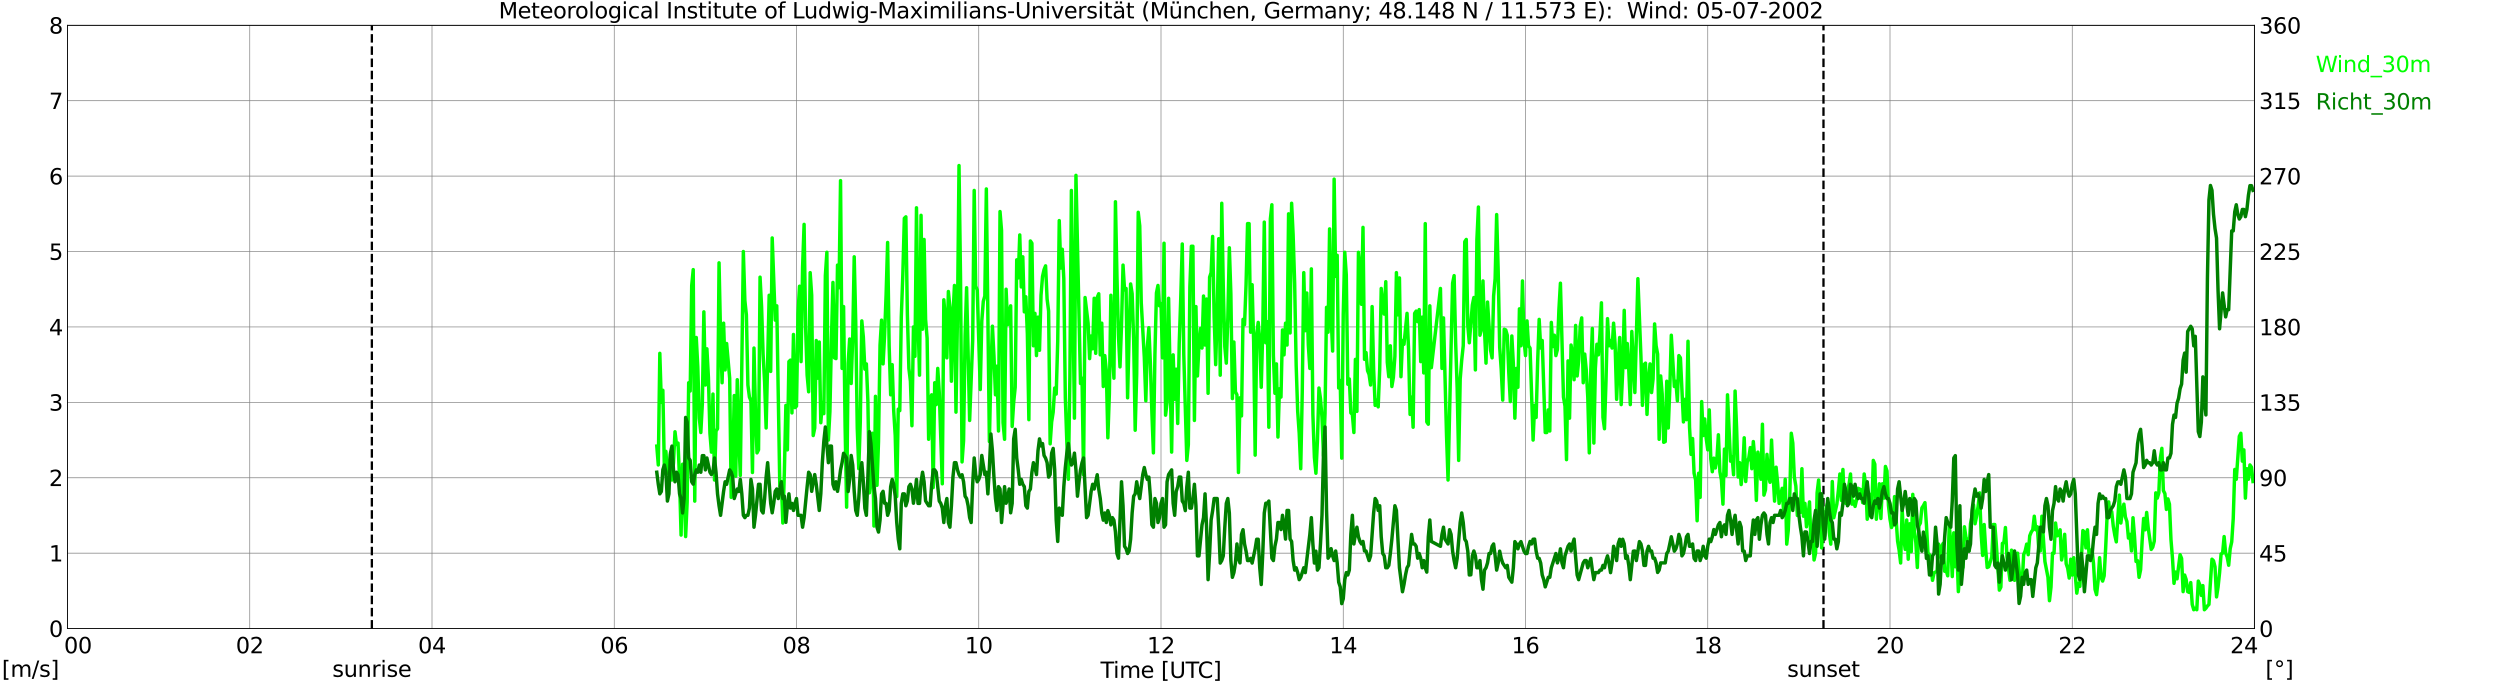 <?xml version="1.0" encoding="utf-8" standalone="no"?>
<!DOCTYPE svg PUBLIC "-//W3C//DTD SVG 1.1//EN"
  "http://www.w3.org/Graphics/SVG/1.1/DTD/svg11.dtd">
<svg xmlns:xlink="http://www.w3.org/1999/xlink" width="1085.4pt" height="296.64pt" viewBox="0 0 1085.4 296.64" xmlns="http://www.w3.org/2000/svg" version="1.1">
 <defs>
  <style type="text/css">*{stroke-linejoin: round; stroke-linecap: butt}</style>
 </defs>
 <g id="figure_1">
  <g id="patch_1">
   <path d="M 0 296.64 
L 1085.4 296.64 
L 1085.4 0 
L 0 0 
z
" style="fill: #ffffff"/>
  </g>
  <g id="axes_1">
   <g id="patch_2">
    <path d="M 29.306 272.909 
L 978.814 272.909 
L 978.814 10.976 
L 29.306 10.976 
z
" style="fill: #ffffff"/>
   </g>
   <g id="patch_3">
    <path d="M 978.814 272.909 
L 978.814 272.909 
L 978.814 10.976 
L 978.814 10.976 
z
" clip-path="url(#p89ec9776aa)" style="fill: #d3d3d3; opacity: 0.25; stroke: #d3d3d3; stroke-linejoin: miter"/>
   </g>
   <g id="matplotlib.axis_1">
    <g id="xtick_1">
     <g id="line2d_1">
      <path d="M 29.306 272.909 
L 29.306 10.976 
" clip-path="url(#p89ec9776aa)" style="fill: none; stroke: #808080; stroke-width: 0.3; stroke-linecap: square"/>
     </g>
     <g id="line2d_2"/>
     <g id="text_1">
      <!--    00 -->
      <g transform="translate(18.733 283.627) scale(0.095 -0.095)">
       <defs>
        <path id="DejaVuSans-20" transform="scale(0.016)"/>
        <path id="DejaVuSans-30" d="M 2034 4250 
Q 1547 4250 1301 3770 
Q 1056 3291 1056 2328 
Q 1056 1369 1301 889 
Q 1547 409 2034 409 
Q 2525 409 2770 889 
Q 3016 1369 3016 2328 
Q 3016 3291 2770 3770 
Q 2525 4250 2034 4250 
z
M 2034 4750 
Q 2819 4750 3233 4129 
Q 3647 3509 3647 2328 
Q 3647 1150 3233 529 
Q 2819 -91 2034 -91 
Q 1250 -91 836 529 
Q 422 1150 422 2328 
Q 422 3509 836 4129 
Q 1250 4750 2034 4750 
z
" transform="scale(0.016)"/>
       </defs>
       <use xlink:href="#DejaVuSans-20"/>
       <use xlink:href="#DejaVuSans-20" transform="translate(31.787 0)"/>
       <use xlink:href="#DejaVuSans-20" transform="translate(63.574 0)"/>
       <use xlink:href="#DejaVuSans-30" transform="translate(95.361 0)"/>
       <use xlink:href="#DejaVuSans-30" transform="translate(158.984 0)"/>
      </g>
     </g>
    </g>
    <g id="xtick_2">
     <g id="line2d_3">
      <path d="M 108.431 272.909 
L 108.431 10.976 
" clip-path="url(#p89ec9776aa)" style="fill: none; stroke: #808080; stroke-width: 0.3; stroke-linecap: square"/>
     </g>
     <g id="line2d_4"/>
     <g id="text_2">
      <!-- 02 -->
      <g transform="translate(102.387 283.627) scale(0.095 -0.095)">
       <defs>
        <path id="DejaVuSans-32" d="M 1228 531 
L 3431 531 
L 3431 0 
L 469 0 
L 469 531 
Q 828 903 1448 1529 
Q 2069 2156 2228 2338 
Q 2531 2678 2651 2914 
Q 2772 3150 2772 3378 
Q 2772 3750 2511 3984 
Q 2250 4219 1831 4219 
Q 1534 4219 1204 4116 
Q 875 4013 500 3803 
L 500 4441 
Q 881 4594 1212 4672 
Q 1544 4750 1819 4750 
Q 2544 4750 2975 4387 
Q 3406 4025 3406 3419 
Q 3406 3131 3298 2873 
Q 3191 2616 2906 2266 
Q 2828 2175 2409 1742 
Q 1991 1309 1228 531 
z
" transform="scale(0.016)"/>
       </defs>
       <use xlink:href="#DejaVuSans-30"/>
       <use xlink:href="#DejaVuSans-32" transform="translate(63.623 0)"/>
      </g>
     </g>
    </g>
    <g id="xtick_3">
     <g id="line2d_5">
      <path d="M 187.557 272.909 
L 187.557 10.976 
" clip-path="url(#p89ec9776aa)" style="fill: none; stroke: #808080; stroke-width: 0.3; stroke-linecap: square"/>
     </g>
     <g id="line2d_6"/>
     <g id="text_3">
      <!-- 04 -->
      <g transform="translate(181.513 283.627) scale(0.095 -0.095)">
       <defs>
        <path id="DejaVuSans-34" d="M 2419 4116 
L 825 1625 
L 2419 1625 
L 2419 4116 
z
M 2253 4666 
L 3047 4666 
L 3047 1625 
L 3713 1625 
L 3713 1100 
L 3047 1100 
L 3047 0 
L 2419 0 
L 2419 1100 
L 313 1100 
L 313 1709 
L 2253 4666 
z
" transform="scale(0.016)"/>
       </defs>
       <use xlink:href="#DejaVuSans-30"/>
       <use xlink:href="#DejaVuSans-34" transform="translate(63.623 0)"/>
      </g>
     </g>
    </g>
    <g id="xtick_4">
     <g id="line2d_7">
      <path d="M 266.683 272.909 
L 266.683 10.976 
" clip-path="url(#p89ec9776aa)" style="fill: none; stroke: #808080; stroke-width: 0.3; stroke-linecap: square"/>
     </g>
     <g id="line2d_8"/>
     <g id="text_4">
      <!-- 06 -->
      <g transform="translate(260.638 283.627) scale(0.095 -0.095)">
       <defs>
        <path id="DejaVuSans-36" d="M 2113 2584 
Q 1688 2584 1439 2293 
Q 1191 2003 1191 1497 
Q 1191 994 1439 701 
Q 1688 409 2113 409 
Q 2538 409 2786 701 
Q 3034 994 3034 1497 
Q 3034 2003 2786 2293 
Q 2538 2584 2113 2584 
z
M 3366 4563 
L 3366 3988 
Q 3128 4100 2886 4159 
Q 2644 4219 2406 4219 
Q 1781 4219 1451 3797 
Q 1122 3375 1075 2522 
Q 1259 2794 1537 2939 
Q 1816 3084 2150 3084 
Q 2853 3084 3261 2657 
Q 3669 2231 3669 1497 
Q 3669 778 3244 343 
Q 2819 -91 2113 -91 
Q 1303 -91 875 529 
Q 447 1150 447 2328 
Q 447 3434 972 4092 
Q 1497 4750 2381 4750 
Q 2619 4750 2861 4703 
Q 3103 4656 3366 4563 
z
" transform="scale(0.016)"/>
       </defs>
       <use xlink:href="#DejaVuSans-30"/>
       <use xlink:href="#DejaVuSans-36" transform="translate(63.623 0)"/>
      </g>
     </g>
    </g>
    <g id="xtick_5">
     <g id="line2d_9">
      <path d="M 345.808 272.909 
L 345.808 10.976 
" clip-path="url(#p89ec9776aa)" style="fill: none; stroke: #808080; stroke-width: 0.3; stroke-linecap: square"/>
     </g>
     <g id="line2d_10"/>
     <g id="text_5">
      <!-- 08 -->
      <g transform="translate(339.764 283.627) scale(0.095 -0.095)">
       <defs>
        <path id="DejaVuSans-38" d="M 2034 2216 
Q 1584 2216 1326 1975 
Q 1069 1734 1069 1313 
Q 1069 891 1326 650 
Q 1584 409 2034 409 
Q 2484 409 2743 651 
Q 3003 894 3003 1313 
Q 3003 1734 2745 1975 
Q 2488 2216 2034 2216 
z
M 1403 2484 
Q 997 2584 770 2862 
Q 544 3141 544 3541 
Q 544 4100 942 4425 
Q 1341 4750 2034 4750 
Q 2731 4750 3128 4425 
Q 3525 4100 3525 3541 
Q 3525 3141 3298 2862 
Q 3072 2584 2669 2484 
Q 3125 2378 3379 2068 
Q 3634 1759 3634 1313 
Q 3634 634 3220 271 
Q 2806 -91 2034 -91 
Q 1263 -91 848 271 
Q 434 634 434 1313 
Q 434 1759 690 2068 
Q 947 2378 1403 2484 
z
M 1172 3481 
Q 1172 3119 1398 2916 
Q 1625 2713 2034 2713 
Q 2441 2713 2670 2916 
Q 2900 3119 2900 3481 
Q 2900 3844 2670 4047 
Q 2441 4250 2034 4250 
Q 1625 4250 1398 4047 
Q 1172 3844 1172 3481 
z
" transform="scale(0.016)"/>
       </defs>
       <use xlink:href="#DejaVuSans-30"/>
       <use xlink:href="#DejaVuSans-38" transform="translate(63.623 0)"/>
      </g>
     </g>
    </g>
    <g id="xtick_6">
     <g id="line2d_11">
      <path d="M 424.934 272.909 
L 424.934 10.976 
" clip-path="url(#p89ec9776aa)" style="fill: none; stroke: #808080; stroke-width: 0.3; stroke-linecap: square"/>
     </g>
     <g id="line2d_12"/>
     <g id="text_6">
      <!-- 10 -->
      <g transform="translate(418.89 283.627) scale(0.095 -0.095)">
       <defs>
        <path id="DejaVuSans-31" d="M 794 531 
L 1825 531 
L 1825 4091 
L 703 3866 
L 703 4441 
L 1819 4666 
L 2450 4666 
L 2450 531 
L 3481 531 
L 3481 0 
L 794 0 
L 794 531 
z
" transform="scale(0.016)"/>
       </defs>
       <use xlink:href="#DejaVuSans-31"/>
       <use xlink:href="#DejaVuSans-30" transform="translate(63.623 0)"/>
      </g>
     </g>
    </g>
    <g id="xtick_7">
     <g id="line2d_13">
      <path d="M 504.06 272.909 
L 504.06 10.976 
" clip-path="url(#p89ec9776aa)" style="fill: none; stroke: #808080; stroke-width: 0.3; stroke-linecap: square"/>
     </g>
     <g id="line2d_14"/>
     <g id="text_7">
      <!-- 12 -->
      <g transform="translate(498.015 283.627) scale(0.095 -0.095)">
       <use xlink:href="#DejaVuSans-31"/>
       <use xlink:href="#DejaVuSans-32" transform="translate(63.623 0)"/>
      </g>
     </g>
    </g>
    <g id="xtick_8">
     <g id="line2d_15">
      <path d="M 583.185 272.909 
L 583.185 10.976 
" clip-path="url(#p89ec9776aa)" style="fill: none; stroke: #808080; stroke-width: 0.3; stroke-linecap: square"/>
     </g>
     <g id="line2d_16"/>
     <g id="text_8">
      <!-- 14 -->
      <g transform="translate(577.141 283.627) scale(0.095 -0.095)">
       <use xlink:href="#DejaVuSans-31"/>
       <use xlink:href="#DejaVuSans-34" transform="translate(63.623 0)"/>
      </g>
     </g>
    </g>
    <g id="xtick_9">
     <g id="line2d_17">
      <path d="M 662.311 272.909 
L 662.311 10.976 
" clip-path="url(#p89ec9776aa)" style="fill: none; stroke: #808080; stroke-width: 0.3; stroke-linecap: square"/>
     </g>
     <g id="line2d_18"/>
     <g id="text_9">
      <!-- 16 -->
      <g transform="translate(656.267 283.627) scale(0.095 -0.095)">
       <use xlink:href="#DejaVuSans-31"/>
       <use xlink:href="#DejaVuSans-36" transform="translate(63.623 0)"/>
      </g>
     </g>
    </g>
    <g id="xtick_10">
     <g id="line2d_19">
      <path d="M 741.437 272.909 
L 741.437 10.976 
" clip-path="url(#p89ec9776aa)" style="fill: none; stroke: #808080; stroke-width: 0.3; stroke-linecap: square"/>
     </g>
     <g id="line2d_20"/>
     <g id="text_10">
      <!-- 18 -->
      <g transform="translate(735.392 283.627) scale(0.095 -0.095)">
       <use xlink:href="#DejaVuSans-31"/>
       <use xlink:href="#DejaVuSans-38" transform="translate(63.623 0)"/>
      </g>
     </g>
    </g>
    <g id="xtick_11">
     <g id="line2d_21">
      <path d="M 820.562 272.909 
L 820.562 10.976 
" clip-path="url(#p89ec9776aa)" style="fill: none; stroke: #808080; stroke-width: 0.3; stroke-linecap: square"/>
     </g>
     <g id="line2d_22"/>
     <g id="text_11">
      <!-- 20 -->
      <g transform="translate(814.518 283.627) scale(0.095 -0.095)">
       <use xlink:href="#DejaVuSans-32"/>
       <use xlink:href="#DejaVuSans-30" transform="translate(63.623 0)"/>
      </g>
     </g>
    </g>
    <g id="xtick_12">
     <g id="line2d_23">
      <path d="M 899.688 272.909 
L 899.688 10.976 
" clip-path="url(#p89ec9776aa)" style="fill: none; stroke: #808080; stroke-width: 0.3; stroke-linecap: square"/>
     </g>
     <g id="line2d_24"/>
     <g id="text_12">
      <!-- 22 -->
      <g transform="translate(893.644 283.627) scale(0.095 -0.095)">
       <use xlink:href="#DejaVuSans-32"/>
       <use xlink:href="#DejaVuSans-32" transform="translate(63.623 0)"/>
      </g>
     </g>
    </g>
    <g id="xtick_13">
     <g id="line2d_25">
      <path d="M 978.814 272.909 
L 978.814 10.976 
" clip-path="url(#p89ec9776aa)" style="fill: none; stroke: #808080; stroke-width: 0.3; stroke-linecap: square"/>
     </g>
     <g id="line2d_26"/>
     <g id="text_13">
      <!-- 24    -->
      <g transform="translate(968.241 283.627) scale(0.095 -0.095)">
       <use xlink:href="#DejaVuSans-32"/>
       <use xlink:href="#DejaVuSans-34" transform="translate(63.623 0)"/>
       <use xlink:href="#DejaVuSans-20" transform="translate(127.246 0)"/>
       <use xlink:href="#DejaVuSans-20" transform="translate(159.033 0)"/>
       <use xlink:href="#DejaVuSans-20" transform="translate(190.82 0)"/>
      </g>
     </g>
    </g>
    <g id="text_14">
     <!-- Time [UTC] -->
     <g transform="translate(477.806 294.322) scale(0.095 -0.095)">
      <defs>
       <path id="DejaVuSans-54" d="M -19 4666 
L 3928 4666 
L 3928 4134 
L 2272 4134 
L 2272 0 
L 1638 0 
L 1638 4134 
L -19 4134 
L -19 4666 
z
" transform="scale(0.016)"/>
       <path id="DejaVuSans-69" d="M 603 3500 
L 1178 3500 
L 1178 0 
L 603 0 
L 603 3500 
z
M 603 4863 
L 1178 4863 
L 1178 4134 
L 603 4134 
L 603 4863 
z
" transform="scale(0.016)"/>
       <path id="DejaVuSans-6d" d="M 3328 2828 
Q 3544 3216 3844 3400 
Q 4144 3584 4550 3584 
Q 5097 3584 5394 3201 
Q 5691 2819 5691 2113 
L 5691 0 
L 5113 0 
L 5113 2094 
Q 5113 2597 4934 2840 
Q 4756 3084 4391 3084 
Q 3944 3084 3684 2787 
Q 3425 2491 3425 1978 
L 3425 0 
L 2847 0 
L 2847 2094 
Q 2847 2600 2669 2842 
Q 2491 3084 2119 3084 
Q 1678 3084 1418 2786 
Q 1159 2488 1159 1978 
L 1159 0 
L 581 0 
L 581 3500 
L 1159 3500 
L 1159 2956 
Q 1356 3278 1631 3431 
Q 1906 3584 2284 3584 
Q 2666 3584 2933 3390 
Q 3200 3197 3328 2828 
z
" transform="scale(0.016)"/>
       <path id="DejaVuSans-65" d="M 3597 1894 
L 3597 1613 
L 953 1613 
Q 991 1019 1311 708 
Q 1631 397 2203 397 
Q 2534 397 2845 478 
Q 3156 559 3463 722 
L 3463 178 
Q 3153 47 2828 -22 
Q 2503 -91 2169 -91 
Q 1331 -91 842 396 
Q 353 884 353 1716 
Q 353 2575 817 3079 
Q 1281 3584 2069 3584 
Q 2775 3584 3186 3129 
Q 3597 2675 3597 1894 
z
M 3022 2063 
Q 3016 2534 2758 2815 
Q 2500 3097 2075 3097 
Q 1594 3097 1305 2825 
Q 1016 2553 972 2059 
L 3022 2063 
z
" transform="scale(0.016)"/>
       <path id="DejaVuSans-5b" d="M 550 4863 
L 1875 4863 
L 1875 4416 
L 1125 4416 
L 1125 -397 
L 1875 -397 
L 1875 -844 
L 550 -844 
L 550 4863 
z
" transform="scale(0.016)"/>
       <path id="DejaVuSans-55" d="M 556 4666 
L 1191 4666 
L 1191 1831 
Q 1191 1081 1462 751 
Q 1734 422 2344 422 
Q 2950 422 3222 751 
Q 3494 1081 3494 1831 
L 3494 4666 
L 4128 4666 
L 4128 1753 
Q 4128 841 3676 375 
Q 3225 -91 2344 -91 
Q 1459 -91 1007 375 
Q 556 841 556 1753 
L 556 4666 
z
" transform="scale(0.016)"/>
       <path id="DejaVuSans-43" d="M 4122 4306 
L 4122 3641 
Q 3803 3938 3442 4084 
Q 3081 4231 2675 4231 
Q 1875 4231 1450 3742 
Q 1025 3253 1025 2328 
Q 1025 1406 1450 917 
Q 1875 428 2675 428 
Q 3081 428 3442 575 
Q 3803 722 4122 1019 
L 4122 359 
Q 3791 134 3420 21 
Q 3050 -91 2638 -91 
Q 1578 -91 968 557 
Q 359 1206 359 2328 
Q 359 3453 968 4101 
Q 1578 4750 2638 4750 
Q 3056 4750 3426 4639 
Q 3797 4528 4122 4306 
z
" transform="scale(0.016)"/>
       <path id="DejaVuSans-5d" d="M 1947 4863 
L 1947 -844 
L 622 -844 
L 622 -397 
L 1369 -397 
L 1369 4416 
L 622 4416 
L 622 4863 
L 1947 4863 
z
" transform="scale(0.016)"/>
      </defs>
      <use xlink:href="#DejaVuSans-54"/>
      <use xlink:href="#DejaVuSans-69" transform="translate(57.959 0)"/>
      <use xlink:href="#DejaVuSans-6d" transform="translate(85.742 0)"/>
      <use xlink:href="#DejaVuSans-65" transform="translate(183.154 0)"/>
      <use xlink:href="#DejaVuSans-20" transform="translate(244.678 0)"/>
      <use xlink:href="#DejaVuSans-5b" transform="translate(276.465 0)"/>
      <use xlink:href="#DejaVuSans-55" transform="translate(315.479 0)"/>
      <use xlink:href="#DejaVuSans-54" transform="translate(388.672 0)"/>
      <use xlink:href="#DejaVuSans-43" transform="translate(443.881 0)"/>
      <use xlink:href="#DejaVuSans-5d" transform="translate(513.705 0)"/>
     </g>
    </g>
   </g>
   <g id="matplotlib.axis_2">
    <g id="ytick_1">
     <g id="line2d_27">
      <path d="M 29.306 272.909 
L 978.814 272.909 
" clip-path="url(#p89ec9776aa)" style="fill: none; stroke: #808080; stroke-width: 0.3; stroke-linecap: square"/>
     </g>
     <g id="line2d_28"/>
     <g id="text_15">
      <!-- 0 -->
      <g transform="translate(21.261 276.518) scale(0.095 -0.095)">
       <use xlink:href="#DejaVuSans-30"/>
      </g>
     </g>
    </g>
    <g id="ytick_2">
     <g id="line2d_29">
      <path d="M 29.306 240.167 
L 978.814 240.167 
" clip-path="url(#p89ec9776aa)" style="fill: none; stroke: #808080; stroke-width: 0.3; stroke-linecap: square"/>
     </g>
     <g id="line2d_30"/>
     <g id="text_16">
      <!-- 1 -->
      <g transform="translate(21.261 243.776) scale(0.095 -0.095)">
       <use xlink:href="#DejaVuSans-31"/>
      </g>
     </g>
    </g>
    <g id="ytick_3">
     <g id="line2d_31">
      <path d="M 29.306 207.426 
L 978.814 207.426 
" clip-path="url(#p89ec9776aa)" style="fill: none; stroke: #808080; stroke-width: 0.3; stroke-linecap: square"/>
     </g>
     <g id="line2d_32"/>
     <g id="text_17">
      <!-- 2 -->
      <g transform="translate(21.261 211.035) scale(0.095 -0.095)">
       <use xlink:href="#DejaVuSans-32"/>
      </g>
     </g>
    </g>
    <g id="ytick_4">
     <g id="line2d_33">
      <path d="M 29.306 174.684 
L 978.814 174.684 
" clip-path="url(#p89ec9776aa)" style="fill: none; stroke: #808080; stroke-width: 0.3; stroke-linecap: square"/>
     </g>
     <g id="line2d_34"/>
     <g id="text_18">
      <!-- 3 -->
      <g transform="translate(21.261 178.293) scale(0.095 -0.095)">
       <defs>
        <path id="DejaVuSans-33" d="M 2597 2516 
Q 3050 2419 3304 2112 
Q 3559 1806 3559 1356 
Q 3559 666 3084 287 
Q 2609 -91 1734 -91 
Q 1441 -91 1130 -33 
Q 819 25 488 141 
L 488 750 
Q 750 597 1062 519 
Q 1375 441 1716 441 
Q 2309 441 2620 675 
Q 2931 909 2931 1356 
Q 2931 1769 2642 2001 
Q 2353 2234 1838 2234 
L 1294 2234 
L 1294 2753 
L 1863 2753 
Q 2328 2753 2575 2939 
Q 2822 3125 2822 3475 
Q 2822 3834 2567 4026 
Q 2313 4219 1838 4219 
Q 1578 4219 1281 4162 
Q 984 4106 628 3988 
L 628 4550 
Q 988 4650 1302 4700 
Q 1616 4750 1894 4750 
Q 2613 4750 3031 4423 
Q 3450 4097 3450 3541 
Q 3450 3153 3228 2886 
Q 3006 2619 2597 2516 
z
" transform="scale(0.016)"/>
       </defs>
       <use xlink:href="#DejaVuSans-33"/>
      </g>
     </g>
    </g>
    <g id="ytick_5">
     <g id="line2d_35">
      <path d="M 29.306 141.942 
L 978.814 141.942 
" clip-path="url(#p89ec9776aa)" style="fill: none; stroke: #808080; stroke-width: 0.3; stroke-linecap: square"/>
     </g>
     <g id="line2d_36"/>
     <g id="text_19">
      <!-- 4 -->
      <g transform="translate(21.261 145.551) scale(0.095 -0.095)">
       <use xlink:href="#DejaVuSans-34"/>
      </g>
     </g>
    </g>
    <g id="ytick_6">
     <g id="line2d_37">
      <path d="M 29.306 109.201 
L 978.814 109.201 
" clip-path="url(#p89ec9776aa)" style="fill: none; stroke: #808080; stroke-width: 0.3; stroke-linecap: square"/>
     </g>
     <g id="line2d_38"/>
     <g id="text_20">
      <!-- 5 -->
      <g transform="translate(21.261 112.81) scale(0.095 -0.095)">
       <defs>
        <path id="DejaVuSans-35" d="M 691 4666 
L 3169 4666 
L 3169 4134 
L 1269 4134 
L 1269 2991 
Q 1406 3038 1543 3061 
Q 1681 3084 1819 3084 
Q 2600 3084 3056 2656 
Q 3513 2228 3513 1497 
Q 3513 744 3044 326 
Q 2575 -91 1722 -91 
Q 1428 -91 1123 -41 
Q 819 9 494 109 
L 494 744 
Q 775 591 1075 516 
Q 1375 441 1709 441 
Q 2250 441 2565 725 
Q 2881 1009 2881 1497 
Q 2881 1984 2565 2268 
Q 2250 2553 1709 2553 
Q 1456 2553 1204 2497 
Q 953 2441 691 2322 
L 691 4666 
z
" transform="scale(0.016)"/>
       </defs>
       <use xlink:href="#DejaVuSans-35"/>
      </g>
     </g>
    </g>
    <g id="ytick_7">
     <g id="line2d_39">
      <path d="M 29.306 76.459 
L 978.814 76.459 
" clip-path="url(#p89ec9776aa)" style="fill: none; stroke: #808080; stroke-width: 0.3; stroke-linecap: square"/>
     </g>
     <g id="line2d_40"/>
     <g id="text_21">
      <!-- 6 -->
      <g transform="translate(21.261 80.068) scale(0.095 -0.095)">
       <use xlink:href="#DejaVuSans-36"/>
      </g>
     </g>
    </g>
    <g id="ytick_8">
     <g id="line2d_41">
      <path d="M 29.306 43.717 
L 978.814 43.717 
" clip-path="url(#p89ec9776aa)" style="fill: none; stroke: #808080; stroke-width: 0.3; stroke-linecap: square"/>
     </g>
     <g id="line2d_42"/>
     <g id="text_22">
      <!-- 7 -->
      <g transform="translate(21.261 47.327) scale(0.095 -0.095)">
       <defs>
        <path id="DejaVuSans-37" d="M 525 4666 
L 3525 4666 
L 3525 4397 
L 1831 0 
L 1172 0 
L 2766 4134 
L 525 4134 
L 525 4666 
z
" transform="scale(0.016)"/>
       </defs>
       <use xlink:href="#DejaVuSans-37"/>
      </g>
     </g>
    </g>
    <g id="ytick_9">
     <g id="line2d_43">
      <path d="M 29.306 10.976 
L 978.814 10.976 
" clip-path="url(#p89ec9776aa)" style="fill: none; stroke: #808080; stroke-width: 0.3; stroke-linecap: square"/>
     </g>
     <g id="line2d_44"/>
     <g id="text_23">
      <!-- 8 -->
      <g transform="translate(21.261 14.585) scale(0.095 -0.095)">
       <use xlink:href="#DejaVuSans-38"/>
      </g>
     </g>
    </g>
   </g>
   <g id="line2d_45">
    <path d="M 161.446 272.909 
L 161.446 10.976 
" clip-path="url(#p89ec9776aa)" style="fill: none; stroke-dasharray: 3.7,1.6; stroke-dashoffset: 0; stroke: #000000"/>
   </g>
   <g id="line2d_46">
    <path d="M 791.682 272.909 
L 791.682 10.976 
" clip-path="url(#p89ec9776aa)" style="fill: none; stroke-dasharray: 3.7,1.6; stroke-dashoffset: 0; stroke: #000000"/>
   </g>
   <g id="line2d_47">
    <path d="M 285.145 193.674 
L 285.805 201.859 
L 286.464 153.402 
L 287.124 174.684 
L 287.783 169.445 
L 288.442 203.497 
L 289.102 195.966 
L 289.761 205.461 
L 290.42 203.824 
L 291.08 197.276 
L 291.739 208.408 
L 292.399 200.877 
L 293.058 187.453 
L 293.717 193.019 
L 294.377 192.364 
L 295.036 208.08 
L 295.696 232.309 
L 296.355 201.532 
L 297.014 211.682 
L 297.674 232.964 
L 298.333 217.903 
L 298.992 166.171 
L 299.652 169.773 
L 300.311 123.934 
L 300.971 117.059 
L 301.63 217.575 
L 302.289 146.526 
L 302.949 159.295 
L 303.608 181.56 
L 304.267 187.781 
L 304.927 175.339 
L 305.586 135.394 
L 306.246 167.153 
L 306.905 151.437 
L 307.564 163.879 
L 308.224 188.108 
L 308.883 196.293 
L 309.543 171.082 
L 310.202 208.408 
L 310.861 187.126 
L 311.521 186.143 
L 312.18 114.112 
L 312.839 145.871 
L 313.499 166.171 
L 314.158 140.305 
L 314.818 160.605 
L 315.477 149.145 
L 316.796 164.207 
L 317.455 215.938 
L 318.114 202.842 
L 318.774 171.737 
L 319.433 206.771 
L 320.093 164.861 
L 320.752 189.745 
L 321.411 206.443 
L 322.73 109.201 
L 323.39 130.483 
L 324.049 136.704 
L 324.708 167.153 
L 325.368 172.392 
L 326.027 174.029 
L 326.686 205.134 
L 327.346 151.11 
L 328.005 178.94 
L 328.665 196.621 
L 329.324 195.311 
L 329.983 120.333 
L 330.643 133.102 
L 331.302 153.729 
L 331.961 165.844 
L 332.621 185.816 
L 333.94 128.191 
L 334.599 161.26 
L 335.258 103.307 
L 336.577 138.995 
L 337.236 132.775 
L 338.555 211.027 
L 339.215 209.063 
L 339.874 227.071 
L 340.533 205.134 
L 341.193 175.994 
L 341.852 195.311 
L 342.512 157.003 
L 343.171 156.349 
L 343.83 179.268 
L 344.49 145.216 
L 345.149 176.976 
L 345.808 176.321 
L 346.468 136.049 
L 347.127 124.262 
L 347.787 157.003 
L 348.446 116.076 
L 349.105 97.414 
L 349.765 142.27 
L 350.424 162.897 
L 351.083 170.1 
L 351.743 118.368 
L 352.402 128.191 
L 353.062 189.09 
L 353.721 185.816 
L 354.38 147.836 
L 355.04 164.207 
L 355.699 148.491 
L 356.359 183.524 
L 357.018 174.684 
L 357.677 179.595 
L 358.337 119.678 
L 358.996 109.528 
L 359.655 191.055 
L 360.315 178.613 
L 360.974 147.508 
L 361.634 122.625 
L 362.293 155.366 
L 362.952 155.694 
L 363.612 115.094 
L 364.271 124.917 
L 364.93 78.423 
L 365.59 159.95 
L 366.249 133.102 
L 366.909 185.161 
L 367.568 220.195 
L 368.227 157.658 
L 368.887 147.181 
L 369.546 166.498 
L 370.206 146.853 
L 370.865 111.493 
L 371.524 139.65 
L 372.184 185.816 
L 372.843 203.497 
L 373.502 183.197 
L 374.162 139.323 
L 374.821 146.199 
L 375.481 160.278 
L 376.14 157.986 
L 376.799 174.029 
L 377.459 213.974 
L 378.118 207.753 
L 378.777 188.108 
L 379.437 228.38 
L 380.096 172.065 
L 380.756 210.7 
L 381.415 191.71 
L 382.074 149.8 
L 382.734 138.995 
L 383.393 157.986 
L 384.053 145.544 
L 384.712 127.863 
L 385.371 105.272 
L 386.031 150.128 
L 386.69 171.41 
L 387.349 158.313 
L 388.009 178.285 
L 388.668 189.09 
L 389.328 215.611 
L 389.987 177.631 
L 390.646 178.285 
L 391.306 137.686 
L 391.965 119.351 
L 392.624 94.794 
L 393.284 94.139 
L 393.943 136.376 
L 394.603 159.95 
L 395.262 165.516 
L 395.921 184.834 
L 396.581 141.942 
L 397.24 154.711 
L 397.899 90.21 
L 398.559 138.668 
L 399.218 162.897 
L 399.878 93.485 
L 400.537 142.924 
L 401.196 103.962 
L 401.856 138.668 
L 402.515 146.853 
L 403.175 190.727 
L 403.834 173.374 
L 404.493 171.41 
L 405.153 211.682 
L 405.812 166.171 
L 406.471 175.666 
L 407.131 159.95 
L 407.79 170.427 
L 409.109 210.045 
L 409.768 130.155 
L 410.428 138.341 
L 411.087 155.366 
L 411.746 126.554 
L 412.406 133.429 
L 413.065 165.516 
L 413.725 137.358 
L 414.384 123.934 
L 415.043 178.94 
L 415.703 136.704 
L 416.362 71.875 
L 417.022 120.66 
L 417.681 200.55 
L 418.34 191.382 
L 419 145.871 
L 419.659 124.917 
L 420.978 182.542 
L 422.297 147.836 
L 422.956 82.68 
L 423.615 124.262 
L 424.275 125.899 
L 425.593 169.118 
L 426.253 139.323 
L 426.912 130.81 
L 427.572 128.518 
L 428.231 82.025 
L 429.55 191.71 
L 430.209 160.932 
L 430.869 141.615 
L 431.528 154.384 
L 432.187 171.41 
L 432.847 158.968 
L 433.506 187.126 
L 434.165 91.848 
L 434.825 100.033 
L 435.484 183.524 
L 436.144 190.727 
L 436.803 125.571 
L 437.462 140.96 
L 438.122 136.049 
L 438.781 132.775 
L 439.44 185.161 
L 440.1 174.684 
L 440.759 168.136 
L 441.419 112.802 
L 442.078 120.66 
L 442.737 101.997 
L 443.397 124.589 
L 444.056 111.493 
L 444.716 135.394 
L 445.375 128.846 
L 446.034 144.889 
L 446.694 182.214 
L 447.353 104.617 
L 448.012 105.599 
L 448.672 150.128 
L 449.331 136.049 
L 449.991 154.384 
L 450.65 137.686 
L 451.309 152.092 
L 451.969 128.191 
L 452.628 120.005 
L 453.287 117.059 
L 453.947 115.422 
L 454.606 129.828 
L 455.266 135.066 
L 455.925 192.692 
L 456.584 183.197 
L 457.244 178.94 
L 457.903 168.463 
L 458.563 171.082 
L 459.222 148.163 
L 459.881 95.777 
L 460.541 116.404 
L 461.2 108.218 
L 461.859 120.988 
L 462.519 172.719 
L 463.178 192.037 
L 463.838 208.08 
L 464.497 163.552 
L 465.156 82.68 
L 466.475 181.56 
L 467.134 76.132 
L 469.113 166.498 
L 469.772 164.207 
L 470.431 206.116 
L 471.091 129.173 
L 472.409 140.305 
L 473.069 155.694 
L 473.728 145.871 
L 474.388 151.437 
L 475.047 129.5 
L 475.706 153.402 
L 476.366 129.173 
L 477.025 127.536 
L 477.685 154.057 
L 478.344 140.305 
L 479.003 167.808 
L 479.663 154.384 
L 480.322 160.932 
L 480.981 190.072 
L 481.641 171.082 
L 482.3 128.191 
L 482.96 152.092 
L 483.619 164.207 
L 484.278 87.591 
L 484.938 120.005 
L 485.597 145.871 
L 486.256 159.295 
L 486.916 141.287 
L 487.575 115.094 
L 488.235 125.899 
L 488.894 125.244 
L 489.553 172.719 
L 490.213 145.544 
L 490.872 123.28 
L 491.532 127.536 
L 492.191 147.508 
L 492.85 186.798 
L 493.51 162.242 
L 494.169 92.175 
L 494.828 98.068 
L 495.488 131.465 
L 496.807 155.039 
L 497.466 174.029 
L 498.125 150.782 
L 498.785 142.27 
L 499.444 157.658 
L 500.103 179.268 
L 500.763 196.621 
L 501.422 153.729 
L 502.082 127.209 
L 502.741 123.934 
L 503.4 132.775 
L 504.06 131.792 
L 504.719 155.366 
L 505.379 105.599 
L 506.038 180.25 
L 506.697 174.684 
L 507.357 129.5 
L 508.675 196.293 
L 509.335 154.057 
L 509.994 173.374 
L 510.654 160.278 
L 511.313 183.852 
L 511.972 149.145 
L 512.632 129.5 
L 513.291 105.926 
L 513.95 154.057 
L 515.269 199.895 
L 515.929 193.019 
L 516.588 124.589 
L 517.247 106.909 
L 517.907 106.909 
L 518.566 182.542 
L 519.226 133.102 
L 519.885 163.224 
L 520.544 149.8 
L 521.204 142.597 
L 521.863 151.11 
L 522.522 128.518 
L 523.182 149.8 
L 523.841 129.828 
L 524.501 170.755 
L 525.16 120.333 
L 525.819 118.368 
L 526.479 102.652 
L 527.138 137.686 
L 527.797 158.313 
L 528.457 135.721 
L 529.116 103.635 
L 529.776 162.897 
L 530.435 88.246 
L 531.094 124.262 
L 531.754 150.455 
L 532.413 157.658 
L 533.073 138.013 
L 533.732 107.564 
L 534.391 127.536 
L 535.051 173.047 
L 535.71 148.491 
L 536.369 170.1 
L 537.029 171.41 
L 537.688 205.134 
L 538.348 172.719 
L 539.007 180.577 
L 539.666 138.668 
L 540.326 140.96 
L 540.985 123.607 
L 541.644 97.086 
L 542.304 97.086 
L 542.963 144.234 
L 543.623 123.607 
L 544.282 148.491 
L 544.941 197.603 
L 545.601 145.216 
L 546.26 139.978 
L 546.919 147.508 
L 547.579 168.136 
L 548.238 143.579 
L 548.898 96.431 
L 549.557 148.818 
L 550.216 139.65 
L 550.876 185.489 
L 551.535 95.122 
L 552.195 88.901 
L 552.854 154.384 
L 553.513 170.755 
L 554.173 157.986 
L 554.832 189.745 
L 555.491 168.79 
L 556.151 172.392 
L 556.81 143.252 
L 557.47 154.057 
L 558.129 140.305 
L 558.788 149.8 
L 559.448 92.83 
L 560.107 144.562 
L 560.766 88.246 
L 561.426 101.997 
L 562.085 122.952 
L 562.745 158.64 
L 563.404 178.613 
L 564.063 188.108 
L 564.723 203.497 
L 565.382 170.427 
L 566.042 118.368 
L 566.701 143.579 
L 567.36 127.209 
L 568.02 149.8 
L 568.679 159.95 
L 569.338 116.731 
L 569.998 179.923 
L 570.657 198.585 
L 571.317 205.461 
L 571.976 191.382 
L 572.635 168.463 
L 573.295 173.047 
L 573.954 181.232 
L 574.613 197.93 
L 575.273 179.595 
L 575.932 133.429 
L 576.592 144.234 
L 577.251 99.378 
L 577.91 137.358 
L 578.57 152.42 
L 579.229 77.769 
L 579.889 120.005 
L 580.548 110.838 
L 581.207 168.463 
L 581.867 165.189 
L 582.526 198.913 
L 583.185 136.376 
L 583.845 109.528 
L 584.504 119.351 
L 585.164 166.826 
L 585.823 164.534 
L 586.482 179.268 
L 587.142 179.923 
L 587.801 187.781 
L 588.46 156.021 
L 589.12 178.613 
L 589.779 109.528 
L 590.439 116.404 
L 591.098 132.12 
L 591.757 98.723 
L 592.417 156.021 
L 593.076 153.074 
L 593.736 160.932 
L 594.395 162.569 
L 595.054 167.153 
L 595.714 133.102 
L 596.373 160.278 
L 597.032 175.994 
L 597.692 173.702 
L 598.351 176.648 
L 599.011 160.278 
L 599.67 125.244 
L 600.329 132.775 
L 600.989 136.376 
L 601.648 122.297 
L 602.307 157.331 
L 602.967 163.552 
L 603.626 150.128 
L 604.286 167.808 
L 604.945 163.879 
L 605.604 154.711 
L 606.264 118.368 
L 606.923 136.704 
L 607.582 120.66 
L 608.242 163.552 
L 608.901 147.836 
L 609.561 149.473 
L 610.879 136.049 
L 611.539 151.765 
L 612.198 179.923 
L 612.858 172.392 
L 613.517 185.489 
L 614.176 136.049 
L 614.836 135.066 
L 615.495 139.65 
L 616.154 134.412 
L 616.814 157.003 
L 617.473 137.686 
L 618.133 161.915 
L 618.792 97.086 
L 619.451 183.197 
L 620.111 184.179 
L 620.77 132.775 
L 621.429 159.623 
L 625.386 125.244 
L 626.045 159.95 
L 626.705 138.013 
L 628.023 189.09 
L 628.683 208.408 
L 630.001 150.782 
L 630.661 122.952 
L 631.32 119.678 
L 631.98 148.491 
L 632.639 168.463 
L 633.298 199.895 
L 633.958 164.534 
L 634.617 156.349 
L 635.276 150.128 
L 635.936 104.944 
L 636.595 103.962 
L 637.255 141.287 
L 637.914 148.818 
L 639.233 132.447 
L 639.892 129.173 
L 640.552 160.605 
L 641.211 103.962 
L 641.87 89.883 
L 642.53 145.544 
L 643.189 142.924 
L 643.848 121.97 
L 644.508 143.252 
L 645.167 157.658 
L 645.827 131.137 
L 647.145 152.092 
L 647.805 155.366 
L 648.464 128.518 
L 649.123 120.988 
L 649.783 93.157 
L 650.442 117.059 
L 651.102 150.782 
L 651.761 160.278 
L 652.42 173.702 
L 653.08 142.924 
L 653.739 143.252 
L 654.399 145.544 
L 655.058 161.915 
L 655.717 174.356 
L 656.377 145.871 
L 657.036 157.986 
L 657.695 181.56 
L 658.355 159.95 
L 659.014 168.136 
L 659.674 134.084 
L 660.333 150.128 
L 660.992 121.97 
L 661.652 147.508 
L 662.311 154.384 
L 662.97 139.323 
L 663.63 150.128 
L 664.289 151.11 
L 665.608 191.055 
L 666.267 175.994 
L 666.927 181.232 
L 667.586 157.003 
L 668.246 138.668 
L 668.905 151.11 
L 669.564 147.836 
L 670.883 187.781 
L 671.542 187.781 
L 672.202 177.958 
L 672.861 187.126 
L 673.521 139.978 
L 674.18 150.455 
L 674.839 145.544 
L 675.499 154.384 
L 676.158 151.765 
L 676.817 134.412 
L 677.477 122.952 
L 678.796 172.392 
L 679.455 176.321 
L 680.114 199.568 
L 680.774 156.676 
L 681.433 181.56 
L 682.092 149.8 
L 682.752 153.729 
L 683.411 164.861 
L 684.071 141.287 
L 684.73 163.224 
L 685.389 156.676 
L 686.049 141.615 
L 686.708 138.013 
L 687.368 166.171 
L 688.027 153.729 
L 688.686 160.605 
L 689.346 172.392 
L 690.005 196.621 
L 690.664 160.605 
L 691.324 142.597 
L 691.983 192.364 
L 692.643 159.95 
L 693.302 149.473 
L 693.961 154.057 
L 694.621 145.216 
L 695.28 131.465 
L 695.939 181.232 
L 696.599 186.143 
L 697.258 165.516 
L 697.918 138.341 
L 698.577 150.128 
L 699.236 147.836 
L 699.896 151.11 
L 700.555 140.305 
L 701.215 149.473 
L 701.874 173.374 
L 702.533 158.313 
L 703.193 146.526 
L 703.852 175.666 
L 704.511 161.26 
L 705.171 134.739 
L 705.83 159.623 
L 706.49 149.145 
L 707.149 160.605 
L 707.808 175.666 
L 708.468 143.907 
L 709.786 170.427 
L 711.105 120.988 
L 712.424 154.711 
L 713.083 175.994 
L 713.743 158.313 
L 714.402 157.658 
L 715.062 179.923 
L 715.721 165.189 
L 716.38 157.986 
L 717.04 170.427 
L 717.699 164.534 
L 718.358 140.633 
L 719.018 150.128 
L 719.677 153.729 
L 720.337 190.727 
L 720.996 163.224 
L 721.655 171.082 
L 722.315 192.037 
L 722.974 191.71 
L 723.633 165.516 
L 724.293 185.816 
L 724.952 169.118 
L 725.612 145.544 
L 726.93 167.808 
L 727.59 165.516 
L 728.249 174.029 
L 728.909 154.384 
L 729.568 155.366 
L 730.887 183.197 
L 731.546 173.374 
L 732.205 182.214 
L 732.865 148.163 
L 733.524 185.489 
L 734.184 197.276 
L 734.843 190.4 
L 735.502 205.461 
L 736.162 208.408 
L 736.821 226.088 
L 737.48 205.461 
L 738.14 215.938 
L 738.799 174.356 
L 739.459 189.09 
L 740.118 181.887 
L 740.777 190.4 
L 741.437 195.311 
L 742.096 177.958 
L 742.756 199.24 
L 743.415 204.806 
L 744.074 198.913 
L 744.734 203.169 
L 745.393 199.568 
L 746.052 188.763 
L 746.712 204.806 
L 747.371 208.408 
L 748.031 218.885 
L 748.69 194.984 
L 749.349 206.443 
L 750.009 171.41 
L 751.327 200.222 
L 751.987 198.258 
L 752.646 206.116 
L 753.306 169.773 
L 753.965 185.816 
L 754.624 207.098 
L 755.284 200.877 
L 755.943 210.372 
L 756.602 204.151 
L 757.262 190.072 
L 757.921 209.063 
L 758.581 200.55 
L 759.24 198.913 
L 759.899 194.329 
L 760.559 203.497 
L 761.218 191.71 
L 761.878 199.24 
L 762.537 217.248 
L 763.196 196.293 
L 763.856 200.877 
L 764.515 208.08 
L 765.174 184.179 
L 765.834 214.956 
L 766.493 212.664 
L 767.153 197.276 
L 767.812 206.443 
L 768.471 209.39 
L 769.131 191.055 
L 769.79 205.788 
L 770.449 217.575 
L 771.109 202.842 
L 771.768 209.717 
L 772.428 218.558 
L 773.087 214.956 
L 773.746 212.009 
L 774.406 222.814 
L 775.065 208.08 
L 775.725 236.238 
L 776.384 230.345 
L 777.043 215.284 
L 777.703 188.108 
L 778.362 192.364 
L 779.021 207.098 
L 779.681 211.027 
L 780.34 223.796 
L 781 222.159 
L 781.659 222.487 
L 782.318 203.497 
L 782.978 224.124 
L 783.637 218.558 
L 784.296 228.708 
L 784.956 224.124 
L 785.615 217.903 
L 786.275 236.238 
L 786.934 230.672 
L 787.593 243.114 
L 788.253 240.167 
L 788.912 213.974 
L 789.572 208.408 
L 790.231 219.54 
L 790.89 237.875 
L 791.55 227.071 
L 792.209 232.637 
L 792.868 220.522 
L 793.528 218.23 
L 794.187 231 
L 794.847 236.238 
L 795.506 209.063 
L 796.165 224.779 
L 797.484 218.885 
L 798.143 212.992 
L 798.803 205.788 
L 799.462 217.248 
L 800.122 203.824 
L 800.781 218.23 
L 801.44 218.558 
L 802.1 212.992 
L 802.759 210.372 
L 803.419 205.788 
L 804.078 218.885 
L 804.737 217.575 
L 805.397 219.867 
L 806.056 216.921 
L 806.715 212.009 
L 808.034 212.664 
L 808.694 218.23 
L 809.353 205.788 
L 810.012 210.7 
L 810.672 225.433 
L 811.331 221.832 
L 811.99 214.629 
L 812.65 221.504 
L 813.309 199.895 
L 813.969 201.532 
L 814.628 225.433 
L 815.287 218.558 
L 815.947 210.045 
L 816.606 225.106 
L 817.265 210.045 
L 817.925 216.266 
L 818.584 202.514 
L 819.244 204.479 
L 819.903 219.54 
L 820.562 225.433 
L 821.222 229.035 
L 821.881 227.398 
L 822.541 215.611 
L 823.859 234.928 
L 824.519 238.857 
L 825.178 244.424 
L 825.837 220.85 
L 826.497 233.291 
L 827.156 238.53 
L 827.816 225.761 
L 828.475 242.786 
L 829.134 227.398 
L 829.794 239.512 
L 830.453 214.629 
L 831.112 230.672 
L 831.772 235.583 
L 832.431 246.388 
L 833.091 228.38 
L 833.75 227.071 
L 834.409 220.522 
L 835.069 219.54 
L 835.728 218.23 
L 836.388 228.053 
L 837.047 240.167 
L 837.706 240.822 
L 838.366 247.043 
L 839.025 251.954 
L 839.684 248.68 
L 841.003 248.025 
L 841.663 236.238 
L 842.322 241.804 
L 842.981 237.22 
L 843.641 235.911 
L 844.3 248.025 
L 844.959 247.698 
L 845.619 249.99 
L 846.278 228.053 
L 846.938 235.256 
L 847.597 250.317 
L 848.256 231.327 
L 848.916 246.061 
L 849.575 238.53 
L 850.235 256.865 
L 851.553 239.84 
L 852.213 246.388 
L 852.872 228.708 
L 853.531 233.291 
L 854.191 234.601 
L 854.85 239.185 
L 855.51 227.398 
L 856.169 224.124 
L 856.828 219.213 
L 857.488 227.398 
L 858.147 224.124 
L 858.806 219.867 
L 859.466 213.974 
L 860.125 231.654 
L 860.785 241.149 
L 861.444 227.725 
L 862.103 238.53 
L 862.763 246.388 
L 863.422 246.061 
L 864.741 241.804 
L 865.4 227.725 
L 866.06 227.725 
L 866.719 236.238 
L 868.038 256.211 
L 868.697 254.901 
L 869.357 235.911 
L 870.016 235.583 
L 870.675 229.035 
L 871.335 241.804 
L 872.653 251.954 
L 873.313 238.857 
L 873.972 240.167 
L 874.632 251.954 
L 875.291 240.495 
L 875.95 240.167 
L 877.269 254.901 
L 877.929 253.591 
L 878.588 240.822 
L 879.247 239.185 
L 879.907 236.238 
L 880.566 240.822 
L 881.225 232.637 
L 881.885 231 
L 882.544 230.017 
L 883.204 224.124 
L 883.863 230.017 
L 884.522 228.708 
L 885.182 238.857 
L 885.841 239.185 
L 886.5 224.124 
L 887.819 243.769 
L 889.138 250.644 
L 889.797 260.794 
L 890.457 254.901 
L 891.116 240.167 
L 891.775 240.167 
L 892.435 227.071 
L 893.094 232.637 
L 893.754 232.309 
L 894.413 230.017 
L 895.072 243.114 
L 895.732 239.512 
L 896.391 231.982 
L 897.051 244.751 
L 897.71 246.715 
L 898.369 250.972 
L 899.029 242.786 
L 899.688 249.662 
L 900.347 242.132 
L 901.666 257.52 
L 902.326 253.264 
L 902.985 254.573 
L 904.304 230.345 
L 904.963 231 
L 905.622 237.875 
L 906.282 230.017 
L 906.941 240.167 
L 907.601 241.149 
L 908.26 238.53 
L 908.919 244.751 
L 909.579 255.883 
L 910.238 258.175 
L 910.898 252.282 
L 911.557 242.132 
L 912.216 250.644 
L 912.876 252.282 
L 913.535 249.99 
L 914.194 237.875 
L 914.854 223.142 
L 915.513 217.903 
L 916.173 224.124 
L 916.832 222.159 
L 917.491 228.38 
L 918.151 232.309 
L 918.81 235.256 
L 920.129 214.956 
L 920.788 227.071 
L 921.448 222.159 
L 922.107 218.885 
L 922.766 224.451 
L 923.426 226.416 
L 924.085 233.619 
L 924.745 231.982 
L 925.404 239.185 
L 926.063 224.779 
L 926.723 232.964 
L 927.382 243.769 
L 928.041 243.441 
L 928.701 250.644 
L 929.36 247.37 
L 930.02 234.928 
L 930.679 225.106 
L 931.338 230.017 
L 931.998 222.487 
L 932.657 229.035 
L 933.976 238.53 
L 934.635 237.548 
L 935.295 234.928 
L 935.954 213.974 
L 936.613 216.266 
L 937.273 213.974 
L 937.932 198.913 
L 938.592 194.656 
L 939.251 212.992 
L 939.91 214.301 
L 940.57 221.177 
L 941.229 216.593 
L 941.888 218.885 
L 942.548 234.274 
L 943.207 242.459 
L 943.867 253.264 
L 944.526 248.353 
L 945.185 251.299 
L 946.504 240.822 
L 947.163 242.459 
L 947.823 256.865 
L 948.482 249.662 
L 949.142 251.627 
L 949.801 256.865 
L 950.46 257.193 
L 951.12 252.936 
L 951.779 262.431 
L 952.438 264.723 
L 953.098 264.069 
L 953.757 264.723 
L 954.417 252.282 
L 955.076 253.919 
L 955.735 258.502 
L 956.395 254.246 
L 957.054 264.723 
L 957.714 264.069 
L 958.373 263.086 
L 959.032 262.431 
L 960.351 242.786 
L 961.01 243.441 
L 961.67 246.061 
L 962.329 259.157 
L 962.989 254.901 
L 963.648 248.68 
L 964.307 240.495 
L 964.967 240.167 
L 965.626 232.964 
L 966.285 240.167 
L 966.945 241.804 
L 967.604 245.406 
L 968.264 238.203 
L 968.923 235.256 
L 969.582 225.106 
L 970.242 203.824 
L 970.901 208.08 
L 972.22 189.418 
L 972.879 188.108 
L 973.539 200.222 
L 974.198 195.311 
L 974.857 216.266 
L 975.517 203.497 
L 976.176 208.08 
L 976.836 201.859 
L 977.495 202.842 
L 978.154 209.063 
L 978.154 209.063 
" clip-path="url(#p89ec9776aa)" style="fill: none; stroke: #00ff00; stroke-width: 1.5; stroke-linecap: square"/>
   </g>
   <g id="patch_4">
    <path d="M 29.306 272.909 
L 29.306 10.976 
" style="fill: none; stroke: #000000; stroke-width: 0.3; stroke-linejoin: miter; stroke-linecap: square"/>
   </g>
   <g id="patch_5">
    <path d="M 978.814 272.909 
L 978.814 10.976 
" style="fill: none; stroke: #000000; stroke-width: 0.3; stroke-linejoin: miter; stroke-linecap: square"/>
   </g>
   <g id="patch_6">
    <path d="M 29.306 272.909 
L 978.814 272.909 
" style="fill: none; stroke: #000000; stroke-width: 0.3; stroke-linejoin: miter; stroke-linecap: square"/>
   </g>
   <g id="patch_7">
    <path d="M 29.306 10.976 
L 978.814 10.976 
" style="fill: none; stroke: #000000; stroke-width: 0.3; stroke-linejoin: miter; stroke-linecap: square"/>
   </g>
   <g id="text_24">
    <!-- sunrise -->
    <g transform="translate(144.281 293.863) scale(0.095 -0.095)">
     <defs>
      <path id="DejaVuSans-73" d="M 2834 3397 
L 2834 2853 
Q 2591 2978 2328 3040 
Q 2066 3103 1784 3103 
Q 1356 3103 1142 2972 
Q 928 2841 928 2578 
Q 928 2378 1081 2264 
Q 1234 2150 1697 2047 
L 1894 2003 
Q 2506 1872 2764 1633 
Q 3022 1394 3022 966 
Q 3022 478 2636 193 
Q 2250 -91 1575 -91 
Q 1294 -91 989 -36 
Q 684 19 347 128 
L 347 722 
Q 666 556 975 473 
Q 1284 391 1588 391 
Q 1994 391 2212 530 
Q 2431 669 2431 922 
Q 2431 1156 2273 1281 
Q 2116 1406 1581 1522 
L 1381 1569 
Q 847 1681 609 1914 
Q 372 2147 372 2553 
Q 372 3047 722 3315 
Q 1072 3584 1716 3584 
Q 2034 3584 2315 3537 
Q 2597 3491 2834 3397 
z
" transform="scale(0.016)"/>
      <path id="DejaVuSans-75" d="M 544 1381 
L 544 3500 
L 1119 3500 
L 1119 1403 
Q 1119 906 1312 657 
Q 1506 409 1894 409 
Q 2359 409 2629 706 
Q 2900 1003 2900 1516 
L 2900 3500 
L 3475 3500 
L 3475 0 
L 2900 0 
L 2900 538 
Q 2691 219 2414 64 
Q 2138 -91 1772 -91 
Q 1169 -91 856 284 
Q 544 659 544 1381 
z
M 1991 3584 
L 1991 3584 
z
" transform="scale(0.016)"/>
      <path id="DejaVuSans-6e" d="M 3513 2113 
L 3513 0 
L 2938 0 
L 2938 2094 
Q 2938 2591 2744 2837 
Q 2550 3084 2163 3084 
Q 1697 3084 1428 2787 
Q 1159 2491 1159 1978 
L 1159 0 
L 581 0 
L 581 3500 
L 1159 3500 
L 1159 2956 
Q 1366 3272 1645 3428 
Q 1925 3584 2291 3584 
Q 2894 3584 3203 3211 
Q 3513 2838 3513 2113 
z
" transform="scale(0.016)"/>
      <path id="DejaVuSans-72" d="M 2631 2963 
Q 2534 3019 2420 3045 
Q 2306 3072 2169 3072 
Q 1681 3072 1420 2755 
Q 1159 2438 1159 1844 
L 1159 0 
L 581 0 
L 581 3500 
L 1159 3500 
L 1159 2956 
Q 1341 3275 1631 3429 
Q 1922 3584 2338 3584 
Q 2397 3584 2469 3576 
Q 2541 3569 2628 3553 
L 2631 2963 
z
" transform="scale(0.016)"/>
     </defs>
     <use xlink:href="#DejaVuSans-73"/>
     <use xlink:href="#DejaVuSans-75" transform="translate(52.1 0)"/>
     <use xlink:href="#DejaVuSans-6e" transform="translate(115.479 0)"/>
     <use xlink:href="#DejaVuSans-72" transform="translate(178.857 0)"/>
     <use xlink:href="#DejaVuSans-69" transform="translate(219.971 0)"/>
     <use xlink:href="#DejaVuSans-73" transform="translate(247.754 0)"/>
     <use xlink:href="#DejaVuSans-65" transform="translate(299.854 0)"/>
    </g>
   </g>
   <g id="text_25">
    <!-- sunset -->
    <g transform="translate(775.927 293.863) scale(0.095 -0.095)">
     <defs>
      <path id="DejaVuSans-74" d="M 1172 4494 
L 1172 3500 
L 2356 3500 
L 2356 3053 
L 1172 3053 
L 1172 1153 
Q 1172 725 1289 603 
Q 1406 481 1766 481 
L 2356 481 
L 2356 0 
L 1766 0 
Q 1100 0 847 248 
Q 594 497 594 1153 
L 594 3053 
L 172 3053 
L 172 3500 
L 594 3500 
L 594 4494 
L 1172 4494 
z
" transform="scale(0.016)"/>
     </defs>
     <use xlink:href="#DejaVuSans-73"/>
     <use xlink:href="#DejaVuSans-75" transform="translate(52.1 0)"/>
     <use xlink:href="#DejaVuSans-6e" transform="translate(115.479 0)"/>
     <use xlink:href="#DejaVuSans-73" transform="translate(178.857 0)"/>
     <use xlink:href="#DejaVuSans-65" transform="translate(230.957 0)"/>
     <use xlink:href="#DejaVuSans-74" transform="translate(292.48 0)"/>
    </g>
   </g>
   <g id="text_26">
    <!-- [m/s] -->
    <g transform="translate(0.821 293.863) scale(0.095 -0.095)">
     <defs>
      <path id="DejaVuSans-2f" d="M 1625 4666 
L 2156 4666 
L 531 -594 
L 0 -594 
L 1625 4666 
z
" transform="scale(0.016)"/>
     </defs>
     <use xlink:href="#DejaVuSans-5b"/>
     <use xlink:href="#DejaVuSans-6d" transform="translate(39.014 0)"/>
     <use xlink:href="#DejaVuSans-2f" transform="translate(136.426 0)"/>
     <use xlink:href="#DejaVuSans-73" transform="translate(170.117 0)"/>
     <use xlink:href="#DejaVuSans-5d" transform="translate(222.217 0)"/>
    </g>
   </g>
   <g id="text_27">
    <!-- Wind_30m -->
    <g style="fill: #00ff00" transform="translate(1005.4 31.291) scale(0.095 -0.095)">
     <defs>
      <path id="DejaVuSans-57" d="M 213 4666 
L 850 4666 
L 1831 722 
L 2809 4666 
L 3519 4666 
L 4500 722 
L 5478 4666 
L 6119 4666 
L 4947 0 
L 4153 0 
L 3169 4050 
L 2175 0 
L 1381 0 
L 213 4666 
z
" transform="scale(0.016)"/>
      <path id="DejaVuSans-64" d="M 2906 2969 
L 2906 4863 
L 3481 4863 
L 3481 0 
L 2906 0 
L 2906 525 
Q 2725 213 2448 61 
Q 2172 -91 1784 -91 
Q 1150 -91 751 415 
Q 353 922 353 1747 
Q 353 2572 751 3078 
Q 1150 3584 1784 3584 
Q 2172 3584 2448 3432 
Q 2725 3281 2906 2969 
z
M 947 1747 
Q 947 1113 1208 752 
Q 1469 391 1925 391 
Q 2381 391 2643 752 
Q 2906 1113 2906 1747 
Q 2906 2381 2643 2742 
Q 2381 3103 1925 3103 
Q 1469 3103 1208 2742 
Q 947 2381 947 1747 
z
" transform="scale(0.016)"/>
      <path id="DejaVuSans-5f" d="M 3263 -1063 
L 3263 -1509 
L -63 -1509 
L -63 -1063 
L 3263 -1063 
z
" transform="scale(0.016)"/>
     </defs>
     <use xlink:href="#DejaVuSans-57"/>
     <use xlink:href="#DejaVuSans-69" transform="translate(96.627 0)"/>
     <use xlink:href="#DejaVuSans-6e" transform="translate(124.41 0)"/>
     <use xlink:href="#DejaVuSans-64" transform="translate(187.789 0)"/>
     <use xlink:href="#DejaVuSans-5f" transform="translate(251.266 0)"/>
     <use xlink:href="#DejaVuSans-33" transform="translate(301.266 0)"/>
     <use xlink:href="#DejaVuSans-30" transform="translate(364.889 0)"/>
     <use xlink:href="#DejaVuSans-6d" transform="translate(428.512 0)"/>
    </g>
   </g>
   <g id="text_28">
    <!-- Richt_30m -->
    <g style="fill: #008000" transform="translate(1005.4 47.531) scale(0.095 -0.095)">
     <defs>
      <path id="DejaVuSans-52" d="M 2841 2188 
Q 3044 2119 3236 1894 
Q 3428 1669 3622 1275 
L 4263 0 
L 3584 0 
L 2988 1197 
Q 2756 1666 2539 1819 
Q 2322 1972 1947 1972 
L 1259 1972 
L 1259 0 
L 628 0 
L 628 4666 
L 2053 4666 
Q 2853 4666 3247 4331 
Q 3641 3997 3641 3322 
Q 3641 2881 3436 2590 
Q 3231 2300 2841 2188 
z
M 1259 4147 
L 1259 2491 
L 2053 2491 
Q 2509 2491 2742 2702 
Q 2975 2913 2975 3322 
Q 2975 3731 2742 3939 
Q 2509 4147 2053 4147 
L 1259 4147 
z
" transform="scale(0.016)"/>
      <path id="DejaVuSans-63" d="M 3122 3366 
L 3122 2828 
Q 2878 2963 2633 3030 
Q 2388 3097 2138 3097 
Q 1578 3097 1268 2742 
Q 959 2388 959 1747 
Q 959 1106 1268 751 
Q 1578 397 2138 397 
Q 2388 397 2633 464 
Q 2878 531 3122 666 
L 3122 134 
Q 2881 22 2623 -34 
Q 2366 -91 2075 -91 
Q 1284 -91 818 406 
Q 353 903 353 1747 
Q 353 2603 823 3093 
Q 1294 3584 2113 3584 
Q 2378 3584 2631 3529 
Q 2884 3475 3122 3366 
z
" transform="scale(0.016)"/>
      <path id="DejaVuSans-68" d="M 3513 2113 
L 3513 0 
L 2938 0 
L 2938 2094 
Q 2938 2591 2744 2837 
Q 2550 3084 2163 3084 
Q 1697 3084 1428 2787 
Q 1159 2491 1159 1978 
L 1159 0 
L 581 0 
L 581 4863 
L 1159 4863 
L 1159 2956 
Q 1366 3272 1645 3428 
Q 1925 3584 2291 3584 
Q 2894 3584 3203 3211 
Q 3513 2838 3513 2113 
z
" transform="scale(0.016)"/>
     </defs>
     <use xlink:href="#DejaVuSans-52"/>
     <use xlink:href="#DejaVuSans-69" transform="translate(69.482 0)"/>
     <use xlink:href="#DejaVuSans-63" transform="translate(97.266 0)"/>
     <use xlink:href="#DejaVuSans-68" transform="translate(152.246 0)"/>
     <use xlink:href="#DejaVuSans-74" transform="translate(215.625 0)"/>
     <use xlink:href="#DejaVuSans-5f" transform="translate(254.834 0)"/>
     <use xlink:href="#DejaVuSans-33" transform="translate(304.834 0)"/>
     <use xlink:href="#DejaVuSans-30" transform="translate(368.457 0)"/>
     <use xlink:href="#DejaVuSans-6d" transform="translate(432.08 0)"/>
    </g>
   </g>
   <g id="text_29">
    <!-- Meteorological Institute of Ludwig-Maximilians-Universität (München, Germany; 48.148 N / 11.573 E):  Wind: 05-07-2002 -->
    <g transform="translate(216.524 7.976) scale(0.095 -0.095)">
     <defs>
      <path id="DejaVuSans-4d" d="M 628 4666 
L 1569 4666 
L 2759 1491 
L 3956 4666 
L 4897 4666 
L 4897 0 
L 4281 0 
L 4281 4097 
L 3078 897 
L 2444 897 
L 1241 4097 
L 1241 0 
L 628 0 
L 628 4666 
z
" transform="scale(0.016)"/>
      <path id="DejaVuSans-6f" d="M 1959 3097 
Q 1497 3097 1228 2736 
Q 959 2375 959 1747 
Q 959 1119 1226 758 
Q 1494 397 1959 397 
Q 2419 397 2687 759 
Q 2956 1122 2956 1747 
Q 2956 2369 2687 2733 
Q 2419 3097 1959 3097 
z
M 1959 3584 
Q 2709 3584 3137 3096 
Q 3566 2609 3566 1747 
Q 3566 888 3137 398 
Q 2709 -91 1959 -91 
Q 1206 -91 779 398 
Q 353 888 353 1747 
Q 353 2609 779 3096 
Q 1206 3584 1959 3584 
z
" transform="scale(0.016)"/>
      <path id="DejaVuSans-6c" d="M 603 4863 
L 1178 4863 
L 1178 0 
L 603 0 
L 603 4863 
z
" transform="scale(0.016)"/>
      <path id="DejaVuSans-67" d="M 2906 1791 
Q 2906 2416 2648 2759 
Q 2391 3103 1925 3103 
Q 1463 3103 1205 2759 
Q 947 2416 947 1791 
Q 947 1169 1205 825 
Q 1463 481 1925 481 
Q 2391 481 2648 825 
Q 2906 1169 2906 1791 
z
M 3481 434 
Q 3481 -459 3084 -895 
Q 2688 -1331 1869 -1331 
Q 1566 -1331 1297 -1286 
Q 1028 -1241 775 -1147 
L 775 -588 
Q 1028 -725 1275 -790 
Q 1522 -856 1778 -856 
Q 2344 -856 2625 -561 
Q 2906 -266 2906 331 
L 2906 616 
Q 2728 306 2450 153 
Q 2172 0 1784 0 
Q 1141 0 747 490 
Q 353 981 353 1791 
Q 353 2603 747 3093 
Q 1141 3584 1784 3584 
Q 2172 3584 2450 3431 
Q 2728 3278 2906 2969 
L 2906 3500 
L 3481 3500 
L 3481 434 
z
" transform="scale(0.016)"/>
      <path id="DejaVuSans-61" d="M 2194 1759 
Q 1497 1759 1228 1600 
Q 959 1441 959 1056 
Q 959 750 1161 570 
Q 1363 391 1709 391 
Q 2188 391 2477 730 
Q 2766 1069 2766 1631 
L 2766 1759 
L 2194 1759 
z
M 3341 1997 
L 3341 0 
L 2766 0 
L 2766 531 
Q 2569 213 2275 61 
Q 1981 -91 1556 -91 
Q 1019 -91 701 211 
Q 384 513 384 1019 
Q 384 1609 779 1909 
Q 1175 2209 1959 2209 
L 2766 2209 
L 2766 2266 
Q 2766 2663 2505 2880 
Q 2244 3097 1772 3097 
Q 1472 3097 1187 3025 
Q 903 2953 641 2809 
L 641 3341 
Q 956 3463 1253 3523 
Q 1550 3584 1831 3584 
Q 2591 3584 2966 3190 
Q 3341 2797 3341 1997 
z
" transform="scale(0.016)"/>
      <path id="DejaVuSans-49" d="M 628 4666 
L 1259 4666 
L 1259 0 
L 628 0 
L 628 4666 
z
" transform="scale(0.016)"/>
      <path id="DejaVuSans-66" d="M 2375 4863 
L 2375 4384 
L 1825 4384 
Q 1516 4384 1395 4259 
Q 1275 4134 1275 3809 
L 1275 3500 
L 2222 3500 
L 2222 3053 
L 1275 3053 
L 1275 0 
L 697 0 
L 697 3053 
L 147 3053 
L 147 3500 
L 697 3500 
L 697 3744 
Q 697 4328 969 4595 
Q 1241 4863 1831 4863 
L 2375 4863 
z
" transform="scale(0.016)"/>
      <path id="DejaVuSans-4c" d="M 628 4666 
L 1259 4666 
L 1259 531 
L 3531 531 
L 3531 0 
L 628 0 
L 628 4666 
z
" transform="scale(0.016)"/>
      <path id="DejaVuSans-77" d="M 269 3500 
L 844 3500 
L 1563 769 
L 2278 3500 
L 2956 3500 
L 3675 769 
L 4391 3500 
L 4966 3500 
L 4050 0 
L 3372 0 
L 2619 2869 
L 1863 0 
L 1184 0 
L 269 3500 
z
" transform="scale(0.016)"/>
      <path id="DejaVuSans-2d" d="M 313 2009 
L 1997 2009 
L 1997 1497 
L 313 1497 
L 313 2009 
z
" transform="scale(0.016)"/>
      <path id="DejaVuSans-78" d="M 3513 3500 
L 2247 1797 
L 3578 0 
L 2900 0 
L 1881 1375 
L 863 0 
L 184 0 
L 1544 1831 
L 300 3500 
L 978 3500 
L 1906 2253 
L 2834 3500 
L 3513 3500 
z
" transform="scale(0.016)"/>
      <path id="DejaVuSans-76" d="M 191 3500 
L 800 3500 
L 1894 563 
L 2988 3500 
L 3597 3500 
L 2284 0 
L 1503 0 
L 191 3500 
z
" transform="scale(0.016)"/>
      <path id="DejaVuSans-e4" d="M 2194 1759 
Q 1497 1759 1228 1600 
Q 959 1441 959 1056 
Q 959 750 1161 570 
Q 1363 391 1709 391 
Q 2188 391 2477 730 
Q 2766 1069 2766 1631 
L 2766 1759 
L 2194 1759 
z
M 3341 1997 
L 3341 0 
L 2766 0 
L 2766 531 
Q 2569 213 2275 61 
Q 1981 -91 1556 -91 
Q 1019 -91 701 211 
Q 384 513 384 1019 
Q 384 1609 779 1909 
Q 1175 2209 1959 2209 
L 2766 2209 
L 2766 2266 
Q 2766 2663 2505 2880 
Q 2244 3097 1772 3097 
Q 1472 3097 1187 3025 
Q 903 2953 641 2809 
L 641 3341 
Q 956 3463 1253 3523 
Q 1550 3584 1831 3584 
Q 2591 3584 2966 3190 
Q 3341 2797 3341 1997 
z
M 2150 4850 
L 2784 4850 
L 2784 4219 
L 2150 4219 
L 2150 4850 
z
M 928 4850 
L 1562 4850 
L 1562 4219 
L 928 4219 
L 928 4850 
z
" transform="scale(0.016)"/>
      <path id="DejaVuSans-28" d="M 1984 4856 
Q 1566 4138 1362 3434 
Q 1159 2731 1159 2009 
Q 1159 1288 1364 580 
Q 1569 -128 1984 -844 
L 1484 -844 
Q 1016 -109 783 600 
Q 550 1309 550 2009 
Q 550 2706 781 3412 
Q 1013 4119 1484 4856 
L 1984 4856 
z
" transform="scale(0.016)"/>
      <path id="DejaVuSans-fc" d="M 544 1381 
L 544 3500 
L 1119 3500 
L 1119 1403 
Q 1119 906 1312 657 
Q 1506 409 1894 409 
Q 2359 409 2629 706 
Q 2900 1003 2900 1516 
L 2900 3500 
L 3475 3500 
L 3475 0 
L 2900 0 
L 2900 538 
Q 2691 219 2414 64 
Q 2138 -91 1772 -91 
Q 1169 -91 856 284 
Q 544 659 544 1381 
z
M 1991 3584 
L 1991 3584 
z
M 2278 4850 
L 2912 4850 
L 2912 4219 
L 2278 4219 
L 2278 4850 
z
M 1056 4850 
L 1690 4850 
L 1690 4219 
L 1056 4219 
L 1056 4850 
z
" transform="scale(0.016)"/>
      <path id="DejaVuSans-2c" d="M 750 794 
L 1409 794 
L 1409 256 
L 897 -744 
L 494 -744 
L 750 256 
L 750 794 
z
" transform="scale(0.016)"/>
      <path id="DejaVuSans-47" d="M 3809 666 
L 3809 1919 
L 2778 1919 
L 2778 2438 
L 4434 2438 
L 4434 434 
Q 4069 175 3628 42 
Q 3188 -91 2688 -91 
Q 1594 -91 976 548 
Q 359 1188 359 2328 
Q 359 3472 976 4111 
Q 1594 4750 2688 4750 
Q 3144 4750 3555 4637 
Q 3966 4525 4313 4306 
L 4313 3634 
Q 3963 3931 3569 4081 
Q 3175 4231 2741 4231 
Q 1884 4231 1454 3753 
Q 1025 3275 1025 2328 
Q 1025 1384 1454 906 
Q 1884 428 2741 428 
Q 3075 428 3337 486 
Q 3600 544 3809 666 
z
" transform="scale(0.016)"/>
      <path id="DejaVuSans-79" d="M 2059 -325 
Q 1816 -950 1584 -1140 
Q 1353 -1331 966 -1331 
L 506 -1331 
L 506 -850 
L 844 -850 
Q 1081 -850 1212 -737 
Q 1344 -625 1503 -206 
L 1606 56 
L 191 3500 
L 800 3500 
L 1894 763 
L 2988 3500 
L 3597 3500 
L 2059 -325 
z
" transform="scale(0.016)"/>
      <path id="DejaVuSans-3b" d="M 750 3309 
L 1409 3309 
L 1409 2516 
L 750 2516 
L 750 3309 
z
M 750 794 
L 1409 794 
L 1409 256 
L 897 -744 
L 494 -744 
L 750 256 
L 750 794 
z
" transform="scale(0.016)"/>
      <path id="DejaVuSans-2e" d="M 684 794 
L 1344 794 
L 1344 0 
L 684 0 
L 684 794 
z
" transform="scale(0.016)"/>
      <path id="DejaVuSans-4e" d="M 628 4666 
L 1478 4666 
L 3547 763 
L 3547 4666 
L 4159 4666 
L 4159 0 
L 3309 0 
L 1241 3903 
L 1241 0 
L 628 0 
L 628 4666 
z
" transform="scale(0.016)"/>
      <path id="DejaVuSans-45" d="M 628 4666 
L 3578 4666 
L 3578 4134 
L 1259 4134 
L 1259 2753 
L 3481 2753 
L 3481 2222 
L 1259 2222 
L 1259 531 
L 3634 531 
L 3634 0 
L 628 0 
L 628 4666 
z
" transform="scale(0.016)"/>
      <path id="DejaVuSans-29" d="M 513 4856 
L 1013 4856 
Q 1481 4119 1714 3412 
Q 1947 2706 1947 2009 
Q 1947 1309 1714 600 
Q 1481 -109 1013 -844 
L 513 -844 
Q 928 -128 1133 580 
Q 1338 1288 1338 2009 
Q 1338 2731 1133 3434 
Q 928 4138 513 4856 
z
" transform="scale(0.016)"/>
      <path id="DejaVuSans-3a" d="M 750 794 
L 1409 794 
L 1409 0 
L 750 0 
L 750 794 
z
M 750 3309 
L 1409 3309 
L 1409 2516 
L 750 2516 
L 750 3309 
z
" transform="scale(0.016)"/>
     </defs>
     <use xlink:href="#DejaVuSans-4d"/>
     <use xlink:href="#DejaVuSans-65" transform="translate(86.279 0)"/>
     <use xlink:href="#DejaVuSans-74" transform="translate(147.803 0)"/>
     <use xlink:href="#DejaVuSans-65" transform="translate(187.012 0)"/>
     <use xlink:href="#DejaVuSans-6f" transform="translate(248.535 0)"/>
     <use xlink:href="#DejaVuSans-72" transform="translate(309.717 0)"/>
     <use xlink:href="#DejaVuSans-6f" transform="translate(348.58 0)"/>
     <use xlink:href="#DejaVuSans-6c" transform="translate(409.762 0)"/>
     <use xlink:href="#DejaVuSans-6f" transform="translate(437.545 0)"/>
     <use xlink:href="#DejaVuSans-67" transform="translate(498.727 0)"/>
     <use xlink:href="#DejaVuSans-69" transform="translate(562.203 0)"/>
     <use xlink:href="#DejaVuSans-63" transform="translate(589.986 0)"/>
     <use xlink:href="#DejaVuSans-61" transform="translate(644.967 0)"/>
     <use xlink:href="#DejaVuSans-6c" transform="translate(706.246 0)"/>
     <use xlink:href="#DejaVuSans-20" transform="translate(734.029 0)"/>
     <use xlink:href="#DejaVuSans-49" transform="translate(765.816 0)"/>
     <use xlink:href="#DejaVuSans-6e" transform="translate(795.309 0)"/>
     <use xlink:href="#DejaVuSans-73" transform="translate(858.688 0)"/>
     <use xlink:href="#DejaVuSans-74" transform="translate(910.787 0)"/>
     <use xlink:href="#DejaVuSans-69" transform="translate(949.996 0)"/>
     <use xlink:href="#DejaVuSans-74" transform="translate(977.779 0)"/>
     <use xlink:href="#DejaVuSans-75" transform="translate(1016.988 0)"/>
     <use xlink:href="#DejaVuSans-74" transform="translate(1080.367 0)"/>
     <use xlink:href="#DejaVuSans-65" transform="translate(1119.576 0)"/>
     <use xlink:href="#DejaVuSans-20" transform="translate(1181.1 0)"/>
     <use xlink:href="#DejaVuSans-6f" transform="translate(1212.887 0)"/>
     <use xlink:href="#DejaVuSans-66" transform="translate(1274.068 0)"/>
     <use xlink:href="#DejaVuSans-20" transform="translate(1309.273 0)"/>
     <use xlink:href="#DejaVuSans-4c" transform="translate(1341.061 0)"/>
     <use xlink:href="#DejaVuSans-75" transform="translate(1395.023 0)"/>
     <use xlink:href="#DejaVuSans-64" transform="translate(1458.402 0)"/>
     <use xlink:href="#DejaVuSans-77" transform="translate(1521.879 0)"/>
     <use xlink:href="#DejaVuSans-69" transform="translate(1603.666 0)"/>
     <use xlink:href="#DejaVuSans-67" transform="translate(1631.449 0)"/>
     <use xlink:href="#DejaVuSans-2d" transform="translate(1694.926 0)"/>
     <use xlink:href="#DejaVuSans-4d" transform="translate(1731.01 0)"/>
     <use xlink:href="#DejaVuSans-61" transform="translate(1817.289 0)"/>
     <use xlink:href="#DejaVuSans-78" transform="translate(1878.568 0)"/>
     <use xlink:href="#DejaVuSans-69" transform="translate(1937.748 0)"/>
     <use xlink:href="#DejaVuSans-6d" transform="translate(1965.531 0)"/>
     <use xlink:href="#DejaVuSans-69" transform="translate(2062.943 0)"/>
     <use xlink:href="#DejaVuSans-6c" transform="translate(2090.727 0)"/>
     <use xlink:href="#DejaVuSans-69" transform="translate(2118.51 0)"/>
     <use xlink:href="#DejaVuSans-61" transform="translate(2146.293 0)"/>
     <use xlink:href="#DejaVuSans-6e" transform="translate(2207.572 0)"/>
     <use xlink:href="#DejaVuSans-73" transform="translate(2270.951 0)"/>
     <use xlink:href="#DejaVuSans-2d" transform="translate(2323.051 0)"/>
     <use xlink:href="#DejaVuSans-55" transform="translate(2359.135 0)"/>
     <use xlink:href="#DejaVuSans-6e" transform="translate(2432.328 0)"/>
     <use xlink:href="#DejaVuSans-69" transform="translate(2495.707 0)"/>
     <use xlink:href="#DejaVuSans-76" transform="translate(2523.49 0)"/>
     <use xlink:href="#DejaVuSans-65" transform="translate(2582.67 0)"/>
     <use xlink:href="#DejaVuSans-72" transform="translate(2644.193 0)"/>
     <use xlink:href="#DejaVuSans-73" transform="translate(2685.307 0)"/>
     <use xlink:href="#DejaVuSans-69" transform="translate(2737.406 0)"/>
     <use xlink:href="#DejaVuSans-74" transform="translate(2765.189 0)"/>
     <use xlink:href="#DejaVuSans-e4" transform="translate(2804.398 0)"/>
     <use xlink:href="#DejaVuSans-74" transform="translate(2865.678 0)"/>
     <use xlink:href="#DejaVuSans-20" transform="translate(2904.887 0)"/>
     <use xlink:href="#DejaVuSans-28" transform="translate(2936.674 0)"/>
     <use xlink:href="#DejaVuSans-4d" transform="translate(2975.688 0)"/>
     <use xlink:href="#DejaVuSans-fc" transform="translate(3061.967 0)"/>
     <use xlink:href="#DejaVuSans-6e" transform="translate(3125.346 0)"/>
     <use xlink:href="#DejaVuSans-63" transform="translate(3188.725 0)"/>
     <use xlink:href="#DejaVuSans-68" transform="translate(3243.705 0)"/>
     <use xlink:href="#DejaVuSans-65" transform="translate(3307.084 0)"/>
     <use xlink:href="#DejaVuSans-6e" transform="translate(3368.607 0)"/>
     <use xlink:href="#DejaVuSans-2c" transform="translate(3431.986 0)"/>
     <use xlink:href="#DejaVuSans-20" transform="translate(3463.773 0)"/>
     <use xlink:href="#DejaVuSans-47" transform="translate(3495.561 0)"/>
     <use xlink:href="#DejaVuSans-65" transform="translate(3573.051 0)"/>
     <use xlink:href="#DejaVuSans-72" transform="translate(3634.574 0)"/>
     <use xlink:href="#DejaVuSans-6d" transform="translate(3673.938 0)"/>
     <use xlink:href="#DejaVuSans-61" transform="translate(3771.35 0)"/>
     <use xlink:href="#DejaVuSans-6e" transform="translate(3832.629 0)"/>
     <use xlink:href="#DejaVuSans-79" transform="translate(3896.008 0)"/>
     <use xlink:href="#DejaVuSans-3b" transform="translate(3955.188 0)"/>
     <use xlink:href="#DejaVuSans-20" transform="translate(3988.879 0)"/>
     <use xlink:href="#DejaVuSans-34" transform="translate(4020.666 0)"/>
     <use xlink:href="#DejaVuSans-38" transform="translate(4084.289 0)"/>
     <use xlink:href="#DejaVuSans-2e" transform="translate(4147.912 0)"/>
     <use xlink:href="#DejaVuSans-31" transform="translate(4179.699 0)"/>
     <use xlink:href="#DejaVuSans-34" transform="translate(4243.322 0)"/>
     <use xlink:href="#DejaVuSans-38" transform="translate(4306.945 0)"/>
     <use xlink:href="#DejaVuSans-20" transform="translate(4370.568 0)"/>
     <use xlink:href="#DejaVuSans-4e" transform="translate(4402.355 0)"/>
     <use xlink:href="#DejaVuSans-20" transform="translate(4477.16 0)"/>
     <use xlink:href="#DejaVuSans-2f" transform="translate(4508.947 0)"/>
     <use xlink:href="#DejaVuSans-20" transform="translate(4542.639 0)"/>
     <use xlink:href="#DejaVuSans-31" transform="translate(4574.426 0)"/>
     <use xlink:href="#DejaVuSans-31" transform="translate(4638.049 0)"/>
     <use xlink:href="#DejaVuSans-2e" transform="translate(4701.672 0)"/>
     <use xlink:href="#DejaVuSans-35" transform="translate(4733.459 0)"/>
     <use xlink:href="#DejaVuSans-37" transform="translate(4797.082 0)"/>
     <use xlink:href="#DejaVuSans-33" transform="translate(4860.705 0)"/>
     <use xlink:href="#DejaVuSans-20" transform="translate(4924.328 0)"/>
     <use xlink:href="#DejaVuSans-45" transform="translate(4956.115 0)"/>
     <use xlink:href="#DejaVuSans-29" transform="translate(5019.299 0)"/>
     <use xlink:href="#DejaVuSans-3a" transform="translate(5058.312 0)"/>
     <use xlink:href="#DejaVuSans-20" transform="translate(5092.004 0)"/>
     <use xlink:href="#DejaVuSans-20" transform="translate(5123.791 0)"/>
     <use xlink:href="#DejaVuSans-57" transform="translate(5155.578 0)"/>
     <use xlink:href="#DejaVuSans-69" transform="translate(5252.205 0)"/>
     <use xlink:href="#DejaVuSans-6e" transform="translate(5279.988 0)"/>
     <use xlink:href="#DejaVuSans-64" transform="translate(5343.367 0)"/>
     <use xlink:href="#DejaVuSans-3a" transform="translate(5406.844 0)"/>
     <use xlink:href="#DejaVuSans-20" transform="translate(5440.535 0)"/>
     <use xlink:href="#DejaVuSans-30" transform="translate(5472.322 0)"/>
     <use xlink:href="#DejaVuSans-35" transform="translate(5535.945 0)"/>
     <use xlink:href="#DejaVuSans-2d" transform="translate(5599.568 0)"/>
     <use xlink:href="#DejaVuSans-30" transform="translate(5635.652 0)"/>
     <use xlink:href="#DejaVuSans-37" transform="translate(5699.275 0)"/>
     <use xlink:href="#DejaVuSans-2d" transform="translate(5762.898 0)"/>
     <use xlink:href="#DejaVuSans-32" transform="translate(5798.982 0)"/>
     <use xlink:href="#DejaVuSans-30" transform="translate(5862.605 0)"/>
     <use xlink:href="#DejaVuSans-30" transform="translate(5926.229 0)"/>
     <use xlink:href="#DejaVuSans-32" transform="translate(5989.852 0)"/>
    </g>
   </g>
  </g>
  <g id="axes_2">
   <g id="matplotlib.axis_3">
    <g id="ytick_10">
     <g id="line2d_48"/>
     <g id="text_30">
      <!-- 0 -->
      <g transform="translate(980.814 276.518) scale(0.095 -0.095)">
       <use xlink:href="#DejaVuSans-30"/>
      </g>
     </g>
    </g>
    <g id="ytick_11">
     <g id="line2d_49"/>
     <g id="text_31">
      <!-- 45 -->
      <g transform="translate(980.814 243.776) scale(0.095 -0.095)">
       <use xlink:href="#DejaVuSans-34"/>
       <use xlink:href="#DejaVuSans-35" transform="translate(63.623 0)"/>
      </g>
     </g>
    </g>
    <g id="ytick_12">
     <g id="line2d_50"/>
     <g id="text_32">
      <!-- 90 -->
      <g transform="translate(980.814 211.035) scale(0.095 -0.095)">
       <defs>
        <path id="DejaVuSans-39" d="M 703 97 
L 703 672 
Q 941 559 1184 500 
Q 1428 441 1663 441 
Q 2288 441 2617 861 
Q 2947 1281 2994 2138 
Q 2813 1869 2534 1725 
Q 2256 1581 1919 1581 
Q 1219 1581 811 2004 
Q 403 2428 403 3163 
Q 403 3881 828 4315 
Q 1253 4750 1959 4750 
Q 2769 4750 3195 4129 
Q 3622 3509 3622 2328 
Q 3622 1225 3098 567 
Q 2575 -91 1691 -91 
Q 1453 -91 1209 -44 
Q 966 3 703 97 
z
M 1959 2075 
Q 2384 2075 2632 2365 
Q 2881 2656 2881 3163 
Q 2881 3666 2632 3958 
Q 2384 4250 1959 4250 
Q 1534 4250 1286 3958 
Q 1038 3666 1038 3163 
Q 1038 2656 1286 2365 
Q 1534 2075 1959 2075 
z
" transform="scale(0.016)"/>
       </defs>
       <use xlink:href="#DejaVuSans-39"/>
       <use xlink:href="#DejaVuSans-30" transform="translate(63.623 0)"/>
      </g>
     </g>
    </g>
    <g id="ytick_13">
     <g id="line2d_51"/>
     <g id="text_33">
      <!-- 135 -->
      <g transform="translate(980.814 178.293) scale(0.095 -0.095)">
       <use xlink:href="#DejaVuSans-31"/>
       <use xlink:href="#DejaVuSans-33" transform="translate(63.623 0)"/>
       <use xlink:href="#DejaVuSans-35" transform="translate(127.246 0)"/>
      </g>
     </g>
    </g>
    <g id="ytick_14">
     <g id="line2d_52"/>
     <g id="text_34">
      <!-- 180 -->
      <g transform="translate(980.814 145.551) scale(0.095 -0.095)">
       <use xlink:href="#DejaVuSans-31"/>
       <use xlink:href="#DejaVuSans-38" transform="translate(63.623 0)"/>
       <use xlink:href="#DejaVuSans-30" transform="translate(127.246 0)"/>
      </g>
     </g>
    </g>
    <g id="ytick_15">
     <g id="line2d_53"/>
     <g id="text_35">
      <!-- 225 -->
      <g transform="translate(980.814 112.81) scale(0.095 -0.095)">
       <use xlink:href="#DejaVuSans-32"/>
       <use xlink:href="#DejaVuSans-32" transform="translate(63.623 0)"/>
       <use xlink:href="#DejaVuSans-35" transform="translate(127.246 0)"/>
      </g>
     </g>
    </g>
    <g id="ytick_16">
     <g id="line2d_54"/>
     <g id="text_36">
      <!-- 270 -->
      <g transform="translate(980.814 80.068) scale(0.095 -0.095)">
       <use xlink:href="#DejaVuSans-32"/>
       <use xlink:href="#DejaVuSans-37" transform="translate(63.623 0)"/>
       <use xlink:href="#DejaVuSans-30" transform="translate(127.246 0)"/>
      </g>
     </g>
    </g>
    <g id="ytick_17">
     <g id="line2d_55"/>
     <g id="text_37">
      <!-- 315 -->
      <g transform="translate(980.814 47.327) scale(0.095 -0.095)">
       <use xlink:href="#DejaVuSans-33"/>
       <use xlink:href="#DejaVuSans-31" transform="translate(63.623 0)"/>
       <use xlink:href="#DejaVuSans-35" transform="translate(127.246 0)"/>
      </g>
     </g>
    </g>
    <g id="ytick_18">
     <g id="line2d_56"/>
     <g id="text_38">
      <!-- 360 -->
      <g transform="translate(980.814 14.585) scale(0.095 -0.095)">
       <use xlink:href="#DejaVuSans-33"/>
       <use xlink:href="#DejaVuSans-36" transform="translate(63.623 0)"/>
       <use xlink:href="#DejaVuSans-30" transform="translate(127.246 0)"/>
      </g>
     </g>
    </g>
   </g>
   <g id="line2d_57">
    <path d="M 285.145 205.024 
L 285.805 210.263 
L 286.464 214.41 
L 287.124 213.392 
L 287.783 203.933 
L 288.442 201.896 
L 289.102 205.024 
L 289.761 217.539 
L 290.42 214.41 
L 291.08 196.73 
L 291.739 193.674 
L 292.399 204.006 
L 293.058 209.172 
L 293.717 205.024 
L 294.377 206.116 
L 295.036 214.41 
L 295.696 216.448 
L 296.355 222.705 
L 297.014 216.448 
L 297.674 181.232 
L 298.333 183.269 
L 298.992 198.84 
L 299.652 199.859 
L 300.311 209.172 
L 300.971 210.19 
L 301.63 206.043 
L 302.289 204.006 
L 302.949 205.024 
L 303.608 201.896 
L 304.267 205.024 
L 304.927 197.821 
L 305.586 197.821 
L 306.246 204.006 
L 306.905 198.84 
L 308.224 205.024 
L 308.883 206.043 
L 309.543 205.024 
L 310.202 198.84 
L 310.861 205.024 
L 311.521 214.41 
L 312.18 219.576 
L 312.839 223.724 
L 314.158 213.319 
L 314.818 209.172 
L 315.477 210.263 
L 316.796 204.006 
L 317.455 205.024 
L 318.114 207.134 
L 318.774 216.448 
L 320.093 212.3 
L 320.752 213.392 
L 321.411 208.153 
L 322.071 214.41 
L 322.73 223.724 
L 323.39 224.742 
L 324.049 223.724 
L 324.708 223.724 
L 325.368 220.595 
L 326.027 208.153 
L 326.686 212.3 
L 327.346 228.889 
L 328.005 223.724 
L 329.324 210.263 
L 329.983 210.263 
L 330.643 221.686 
L 331.302 222.705 
L 331.961 216.448 
L 332.621 207.134 
L 333.28 200.877 
L 334.599 218.485 
L 335.258 222.632 
L 335.918 218.485 
L 336.577 213.319 
L 337.236 212.3 
L 337.896 216.448 
L 338.555 212.3 
L 339.215 209.172 
L 339.874 216.448 
L 340.533 215.429 
L 341.193 226.779 
L 341.852 219.576 
L 342.512 214.41 
L 343.171 220.595 
L 343.83 218.558 
L 344.49 221.614 
L 345.149 218.558 
L 345.808 216.448 
L 346.468 223.724 
L 347.787 223.724 
L 348.446 228.889 
L 349.105 224.742 
L 350.424 211.282 
L 351.083 205.024 
L 351.743 206.043 
L 352.402 213.319 
L 353.062 209.172 
L 353.721 206.043 
L 354.38 210.263 
L 355.699 221.614 
L 356.359 214.41 
L 357.018 200.877 
L 357.677 191.564 
L 358.337 185.379 
L 359.655 200.877 
L 360.315 193.674 
L 360.974 193.674 
L 361.634 210.263 
L 362.293 212.3 
L 362.952 209.172 
L 363.612 213.319 
L 364.271 209.172 
L 364.93 204.006 
L 365.59 200.877 
L 366.249 196.803 
L 367.568 198.84 
L 368.227 213.392 
L 368.887 208.153 
L 369.546 197.749 
L 370.206 201.896 
L 370.865 213.319 
L 371.524 221.614 
L 372.184 223.724 
L 372.843 216.448 
L 373.502 205.024 
L 374.162 200.877 
L 374.821 209.172 
L 375.481 220.595 
L 376.14 223.724 
L 376.799 207.134 
L 377.459 187.417 
L 378.118 192.583 
L 379.437 211.282 
L 380.096 216.448 
L 380.756 228.889 
L 381.415 231 
L 382.074 225.834 
L 382.734 214.41 
L 383.393 213.319 
L 384.053 218.485 
L 384.712 218.558 
L 385.371 223.724 
L 386.031 221.686 
L 386.69 211.282 
L 387.349 208.153 
L 388.009 210.263 
L 388.668 215.429 
L 389.328 226.852 
L 389.987 234.055 
L 390.646 238.275 
L 391.306 218.558 
L 391.965 214.41 
L 392.624 214.41 
L 393.284 219.576 
L 393.943 217.466 
L 394.603 211.282 
L 395.262 210.263 
L 395.921 212.3 
L 396.581 218.485 
L 397.24 214.338 
L 397.899 208.153 
L 398.559 218.558 
L 399.218 218.558 
L 399.878 209.172 
L 400.537 205.024 
L 401.196 209.172 
L 401.856 217.466 
L 403.175 219.576 
L 403.834 219.576 
L 404.493 210.263 
L 405.153 204.006 
L 405.812 204.006 
L 406.471 205.024 
L 407.79 217.539 
L 408.45 218.558 
L 409.109 220.595 
L 409.768 226.852 
L 410.428 219.576 
L 411.087 216.448 
L 411.746 226.852 
L 412.406 228.889 
L 413.065 219.576 
L 413.725 207.134 
L 414.384 200.877 
L 415.043 200.877 
L 415.703 204.006 
L 416.362 206.043 
L 417.022 207.134 
L 417.681 206.116 
L 418.34 209.172 
L 419 215.429 
L 419.659 216.448 
L 420.318 219.576 
L 420.978 224.742 
L 421.637 226.852 
L 422.297 210.263 
L 422.956 198.84 
L 423.615 206.043 
L 424.275 209.172 
L 424.934 208.153 
L 425.593 206.043 
L 426.253 197.749 
L 427.572 206.043 
L 428.231 205.024 
L 428.89 214.41 
L 429.55 202.987 
L 430.209 188.435 
L 430.869 195.711 
L 431.528 207.134 
L 432.187 216.448 
L 432.847 221.614 
L 433.506 211.282 
L 434.165 212.3 
L 434.825 226.852 
L 436.144 211.282 
L 436.803 218.485 
L 437.462 216.448 
L 438.122 212.3 
L 438.781 222.632 
L 439.44 218.558 
L 440.1 190.545 
L 440.759 186.398 
L 441.419 198.84 
L 442.078 204.006 
L 442.737 210.263 
L 443.397 208.153 
L 444.056 210.263 
L 444.716 211.282 
L 445.375 219.576 
L 446.034 220.595 
L 446.694 213.392 
L 447.353 212.3 
L 448.012 205.024 
L 448.672 200.877 
L 449.331 202.987 
L 449.991 206.043 
L 450.65 195.711 
L 451.309 190.545 
L 451.969 193.601 
L 452.628 192.583 
L 453.287 197.749 
L 453.947 198.913 
L 454.606 200.877 
L 455.266 207.134 
L 455.925 206.043 
L 456.584 196.73 
L 457.244 194.693 
L 457.903 204.006 
L 458.563 225.834 
L 459.222 235.074 
L 459.881 220.595 
L 460.541 221.686 
L 461.2 223.724 
L 461.859 211.282 
L 462.519 202.987 
L 463.178 196.73 
L 463.838 192.583 
L 464.497 198.84 
L 465.156 201.896 
L 465.816 200.877 
L 466.475 196.73 
L 467.134 204.006 
L 467.794 215.429 
L 468.453 209.172 
L 469.113 204.006 
L 469.772 200.877 
L 470.431 198.84 
L 471.75 224.742 
L 472.409 223.724 
L 473.728 213.392 
L 474.388 210.263 
L 475.047 212.3 
L 476.366 206.116 
L 477.025 212.3 
L 477.685 216.448 
L 478.344 222.705 
L 479.003 225.834 
L 479.663 222.705 
L 480.322 226.852 
L 480.981 221.686 
L 481.641 223.724 
L 482.3 227.871 
L 482.96 224.742 
L 483.619 225.834 
L 484.278 230.927 
L 484.938 240.313 
L 485.597 242.35 
L 486.916 209.172 
L 487.575 219.576 
L 488.235 237.184 
L 488.894 238.203 
L 489.553 240.313 
L 490.213 239.221 
L 490.872 234.055 
L 491.532 222.632 
L 492.191 215.429 
L 492.85 214.41 
L 493.51 209.172 
L 494.169 213.319 
L 494.828 216.448 
L 496.147 206.043 
L 496.807 202.987 
L 497.466 206.043 
L 498.125 208.153 
L 498.785 207.134 
L 499.444 215.429 
L 500.103 227.871 
L 500.763 228.889 
L 501.422 216.448 
L 502.082 218.485 
L 502.741 226.852 
L 503.4 224.742 
L 504.06 218.558 
L 504.719 216.448 
L 505.379 228.889 
L 506.038 227.871 
L 506.697 209.172 
L 507.357 206.043 
L 508.675 204.006 
L 509.335 218.558 
L 509.994 223.724 
L 510.654 213.392 
L 511.313 211.282 
L 511.972 207.134 
L 512.632 207.134 
L 513.291 217.539 
L 513.95 218.558 
L 514.61 221.686 
L 515.269 211.282 
L 515.929 205.024 
L 516.588 220.595 
L 517.247 220.595 
L 517.907 216.448 
L 518.566 210.263 
L 519.226 219.576 
L 519.885 241.331 
L 520.544 241.331 
L 521.863 227.871 
L 522.522 224.742 
L 523.182 214.41 
L 523.841 228.889 
L 524.501 251.663 
L 525.16 240.313 
L 525.819 225.761 
L 526.479 221.686 
L 527.138 216.448 
L 528.457 216.448 
L 529.116 228.889 
L 529.776 244.46 
L 530.435 243.369 
L 531.094 241.331 
L 531.754 228.889 
L 532.413 218.558 
L 533.073 216.448 
L 533.732 222.705 
L 534.391 243.369 
L 535.051 250.644 
L 535.71 248.607 
L 536.369 244.46 
L 537.029 236.165 
L 537.688 242.423 
L 538.348 244.387 
L 539.007 232.018 
L 539.666 229.981 
L 540.326 236.165 
L 540.985 239.294 
L 541.644 243.369 
L 542.304 243.369 
L 542.963 242.423 
L 543.623 244.46 
L 544.941 238.275 
L 545.601 234.128 
L 546.26 234.128 
L 546.919 246.497 
L 547.579 253.773 
L 548.238 240.313 
L 548.898 222.705 
L 549.557 218.485 
L 550.216 218.558 
L 550.876 217.539 
L 552.195 242.35 
L 552.854 243.369 
L 553.513 237.184 
L 554.173 234.055 
L 554.832 226.852 
L 555.491 226.852 
L 556.151 229.908 
L 556.81 223.724 
L 557.47 227.871 
L 558.129 234.055 
L 558.788 221.614 
L 559.448 221.614 
L 560.107 234.055 
L 560.766 235.074 
L 561.426 243.369 
L 562.085 247.516 
L 562.745 246.497 
L 563.404 248.607 
L 564.063 251.663 
L 564.723 250.644 
L 566.042 246.497 
L 566.701 248.607 
L 568.679 232.018 
L 569.338 224.742 
L 569.998 236.165 
L 570.657 244.46 
L 571.317 239.294 
L 571.976 247.516 
L 572.635 246.497 
L 573.295 236.165 
L 573.954 223.724 
L 574.613 196.73 
L 575.273 185.379 
L 575.932 221.614 
L 576.592 242.35 
L 577.251 241.331 
L 577.91 238.203 
L 578.57 241.331 
L 579.229 243.369 
L 579.889 239.221 
L 580.548 244.387 
L 581.207 252.755 
L 581.867 254.792 
L 582.526 262.068 
L 583.185 259.958 
L 583.845 251.663 
L 584.504 248.607 
L 585.164 249.626 
L 585.823 247.516 
L 586.482 232.018 
L 587.142 223.724 
L 587.801 236.165 
L 588.46 232.018 
L 589.12 228.889 
L 589.779 233.037 
L 590.439 235.074 
L 591.098 236.165 
L 591.757 235.074 
L 592.417 239.221 
L 593.076 239.221 
L 594.395 243.369 
L 595.054 241.331 
L 596.373 222.705 
L 597.032 216.448 
L 597.692 217.466 
L 598.351 221.614 
L 599.011 219.576 
L 599.67 233.037 
L 600.329 240.313 
L 600.989 241.331 
L 601.648 246.497 
L 602.307 246.497 
L 602.967 245.479 
L 603.626 240.313 
L 604.286 234.128 
L 605.604 219.576 
L 606.264 221.614 
L 607.582 246.497 
L 608.901 256.902 
L 609.561 253.7 
L 610.22 249.626 
L 610.879 246.497 
L 611.539 245.406 
L 612.858 232.018 
L 613.517 236.165 
L 614.176 236.165 
L 614.836 237.184 
L 615.495 242.35 
L 616.154 240.313 
L 616.814 242.35 
L 617.473 246.497 
L 618.133 243.369 
L 618.792 246.497 
L 619.451 248.389 
L 620.111 233.037 
L 620.77 225.761 
L 621.429 235.074 
L 625.386 237.184 
L 626.045 232.018 
L 626.705 228.889 
L 627.364 234.128 
L 628.683 236.165 
L 629.342 229.981 
L 630.001 232.018 
L 630.661 239.294 
L 631.32 243.369 
L 631.98 246.497 
L 632.639 242.423 
L 633.958 226.852 
L 634.617 222.705 
L 635.276 226.852 
L 635.936 234.128 
L 636.595 235.147 
L 637.255 239.294 
L 637.914 249.626 
L 638.573 249.553 
L 639.233 241.331 
L 639.892 239.221 
L 640.552 241.331 
L 641.211 246.497 
L 641.87 246.497 
L 642.53 243.369 
L 643.189 251.663 
L 643.848 255.81 
L 644.508 247.516 
L 645.167 246.497 
L 645.827 244.387 
L 646.486 240.313 
L 647.145 240.313 
L 647.805 237.184 
L 648.464 236.165 
L 649.123 241.331 
L 649.783 247.516 
L 650.442 244.46 
L 651.102 239.294 
L 651.761 242.423 
L 652.42 244.46 
L 653.739 246.497 
L 654.399 245.479 
L 655.058 250.644 
L 656.377 252.755 
L 657.036 246.497 
L 657.695 235.147 
L 658.355 236.165 
L 659.014 238.275 
L 659.674 236.165 
L 660.333 235.147 
L 661.652 239.294 
L 662.311 240.313 
L 662.97 240.313 
L 663.63 237.184 
L 664.289 235.074 
L 664.949 236.165 
L 665.608 234.128 
L 666.267 234.055 
L 666.927 239.294 
L 667.586 242.35 
L 668.246 242.423 
L 668.905 244.46 
L 669.564 249.626 
L 670.224 251.663 
L 670.883 254.792 
L 672.202 250.644 
L 672.861 250.644 
L 673.521 246.497 
L 675.499 240.313 
L 676.158 244.387 
L 676.817 242.423 
L 677.477 238.275 
L 678.136 244.387 
L 678.796 246.497 
L 679.455 241.331 
L 680.774 237.184 
L 681.433 236.165 
L 682.092 239.221 
L 682.752 236.165 
L 683.411 234.055 
L 684.73 249.626 
L 685.389 251.663 
L 687.368 244.387 
L 688.027 243.369 
L 688.686 243.369 
L 689.346 246.497 
L 690.664 242.423 
L 691.324 247.516 
L 691.983 251.663 
L 692.643 248.607 
L 693.961 248.607 
L 694.621 247.516 
L 695.28 247.516 
L 695.939 245.479 
L 696.599 246.497 
L 697.258 243.369 
L 697.918 241.331 
L 698.577 244.387 
L 699.236 248.607 
L 699.896 244.46 
L 700.555 237.184 
L 701.215 239.221 
L 701.874 243.369 
L 702.533 236.165 
L 703.193 234.128 
L 703.852 237.184 
L 704.511 234.128 
L 705.171 236.165 
L 705.83 242.423 
L 706.49 241.331 
L 707.149 245.479 
L 707.808 251.663 
L 709.127 239.294 
L 709.786 239.221 
L 710.446 243.369 
L 711.765 235.147 
L 712.424 236.165 
L 713.083 239.221 
L 713.743 245.479 
L 714.402 245.479 
L 715.062 239.294 
L 715.721 237.184 
L 716.38 239.221 
L 717.04 239.221 
L 717.699 242.35 
L 718.358 242.35 
L 719.018 244.387 
L 719.677 248.534 
L 720.337 247.516 
L 720.996 244.387 
L 722.974 244.387 
L 723.633 240.313 
L 724.293 239.294 
L 725.612 233.037 
L 726.93 239.294 
L 727.59 238.275 
L 728.249 236.093 
L 728.909 232.018 
L 729.568 234.128 
L 730.227 241.331 
L 730.887 240.313 
L 731.546 237.184 
L 732.205 233.037 
L 732.865 232.018 
L 733.524 237.184 
L 734.184 237.184 
L 734.843 236.165 
L 735.502 242.423 
L 736.162 243.369 
L 736.821 239.221 
L 737.48 239.221 
L 738.14 243.369 
L 738.799 241.331 
L 739.459 237.184 
L 740.118 241.331 
L 740.777 242.35 
L 741.437 237.184 
L 742.096 234.055 
L 742.756 235.147 
L 743.415 233.037 
L 744.074 229.908 
L 744.734 232.018 
L 746.052 227.871 
L 746.712 226.852 
L 747.371 233.037 
L 748.031 228.889 
L 748.69 227.871 
L 749.349 232.018 
L 750.009 223.724 
L 750.668 221.614 
L 751.327 225.761 
L 751.987 232.018 
L 752.646 226.779 
L 753.306 223.724 
L 754.624 236.165 
L 755.284 226.779 
L 755.943 228.889 
L 756.602 239.221 
L 757.262 239.294 
L 757.921 243.369 
L 758.581 241.331 
L 759.899 241.331 
L 760.559 232.018 
L 761.218 225.761 
L 761.878 232.018 
L 762.537 225.761 
L 763.196 224.742 
L 763.856 234.128 
L 764.515 227.871 
L 765.174 223.724 
L 765.834 222.705 
L 766.493 223.724 
L 767.153 232.018 
L 767.812 236.165 
L 768.471 226.852 
L 769.131 224.742 
L 769.79 226.852 
L 770.449 223.724 
L 772.428 223.724 
L 773.087 221.614 
L 773.746 224.742 
L 774.406 223.724 
L 775.065 221.614 
L 775.725 218.558 
L 776.384 218.558 
L 777.043 216.448 
L 777.703 216.448 
L 778.362 221.614 
L 779.021 214.41 
L 779.681 216.448 
L 780.34 216.448 
L 781 223.578 
L 781.659 228.889 
L 782.318 233.037 
L 782.978 241.331 
L 783.637 230.927 
L 784.296 231 
L 784.956 235.147 
L 785.615 240.313 
L 786.275 235.074 
L 786.934 235.074 
L 787.593 225.761 
L 788.253 221.614 
L 788.912 237.184 
L 789.572 228.889 
L 790.231 214.41 
L 790.89 214.41 
L 791.55 227.871 
L 792.209 234.055 
L 793.528 216.448 
L 794.187 221.614 
L 794.847 225.834 
L 795.506 226.852 
L 796.165 234.055 
L 796.825 234.128 
L 797.484 238.275 
L 798.143 235.147 
L 798.803 222.705 
L 799.462 223.724 
L 800.122 218.558 
L 800.781 210.263 
L 801.44 213.392 
L 802.1 219.576 
L 802.759 218.558 
L 803.419 210.263 
L 804.078 211.282 
L 804.737 215.429 
L 805.397 210.263 
L 806.056 214.41 
L 806.715 216.448 
L 807.375 214.41 
L 808.034 216.448 
L 808.694 216.448 
L 809.353 218.485 
L 810.012 213.319 
L 810.672 209.172 
L 811.331 215.429 
L 811.99 223.724 
L 812.65 224.742 
L 813.309 219.576 
L 813.969 217.466 
L 814.628 218.558 
L 815.287 216.448 
L 815.947 220.595 
L 816.606 217.539 
L 817.265 213.319 
L 817.925 211.282 
L 818.584 214.41 
L 819.244 216.448 
L 819.903 216.448 
L 820.562 218.558 
L 821.222 222.705 
L 821.881 222.632 
L 822.541 227.871 
L 823.2 226.779 
L 823.859 212.3 
L 824.519 209.172 
L 825.837 221.614 
L 826.497 218.558 
L 827.156 213.392 
L 828.475 223.724 
L 829.134 216.448 
L 829.794 217.539 
L 830.453 223.724 
L 831.112 216.448 
L 831.772 217.539 
L 832.431 227.871 
L 833.091 231 
L 833.75 236.165 
L 834.409 239.294 
L 835.069 231 
L 835.728 234.128 
L 836.388 242.423 
L 837.047 241.331 
L 837.706 249.626 
L 838.366 249.626 
L 839.025 241.331 
L 839.684 240.313 
L 840.344 228.889 
L 841.003 236.165 
L 841.663 257.92 
L 842.322 253.7 
L 842.981 241.331 
L 843.641 244.387 
L 844.3 233.037 
L 844.959 224.742 
L 845.619 226.852 
L 846.938 228.889 
L 847.597 217.466 
L 848.256 198.84 
L 848.916 197.821 
L 849.575 236.165 
L 850.235 247.516 
L 850.894 219.576 
L 851.553 253.7 
L 852.872 238.275 
L 853.531 242.35 
L 854.191 235.147 
L 854.85 239.294 
L 855.51 236.165 
L 856.169 221.686 
L 856.828 216.448 
L 857.488 212.3 
L 858.147 215.429 
L 858.806 214.41 
L 859.466 216.448 
L 860.125 220.595 
L 860.785 216.448 
L 861.444 208.153 
L 862.103 213.392 
L 862.763 209.172 
L 863.422 206.043 
L 864.082 228.889 
L 865.4 228.889 
L 866.06 245.479 
L 866.719 246.497 
L 867.378 244.46 
L 868.038 252.755 
L 868.697 246.497 
L 869.357 241.331 
L 870.675 247.516 
L 871.335 245.406 
L 871.994 240.313 
L 873.313 251.663 
L 873.972 246.497 
L 874.632 239.221 
L 875.95 249.553 
L 876.61 261.995 
L 877.269 258.866 
L 877.929 250.644 
L 878.588 253.7 
L 879.247 248.534 
L 879.907 247.516 
L 880.566 253.7 
L 881.225 251.663 
L 881.885 251.663 
L 882.544 258.939 
L 883.863 246.497 
L 884.522 244.387 
L 885.841 228.889 
L 886.5 228.889 
L 887.16 230.927 
L 887.819 219.576 
L 888.479 216.448 
L 889.138 219.576 
L 889.797 228.889 
L 890.457 234.128 
L 891.116 221.686 
L 891.775 218.558 
L 892.435 211.282 
L 893.094 216.448 
L 893.754 217.539 
L 894.413 212.3 
L 895.072 213.392 
L 895.732 217.539 
L 896.391 212.3 
L 897.051 209.172 
L 897.71 213.319 
L 898.369 215.429 
L 899.029 214.41 
L 899.688 210.263 
L 900.347 208.153 
L 901.007 214.41 
L 902.326 249.626 
L 902.985 251.663 
L 903.644 240.313 
L 904.304 246.497 
L 904.963 256.902 
L 906.282 241.331 
L 906.941 241.331 
L 907.601 243.369 
L 908.26 241.331 
L 908.919 234.128 
L 909.579 228.889 
L 910.238 232.018 
L 910.898 218.558 
L 911.557 214.41 
L 912.216 216.448 
L 912.876 215.429 
L 913.535 216.448 
L 914.194 216.448 
L 914.854 224.742 
L 915.513 224.742 
L 916.173 221.614 
L 917.491 219.576 
L 918.151 217.539 
L 918.81 211.282 
L 919.469 209.244 
L 920.129 209.172 
L 920.788 210.263 
L 922.107 204.006 
L 922.766 207.134 
L 923.426 216.448 
L 924.745 216.448 
L 925.404 214.41 
L 926.063 205.024 
L 927.382 200.95 
L 928.041 192.655 
L 928.701 188.435 
L 929.36 186.398 
L 930.02 193.674 
L 930.679 202.987 
L 931.338 201.969 
L 931.998 199.859 
L 932.657 200.95 
L 933.316 200.877 
L 933.976 201.896 
L 934.635 200.877 
L 935.295 195.711 
L 935.954 200.877 
L 936.613 201.896 
L 937.273 200.877 
L 937.932 204.006 
L 938.592 204.006 
L 939.251 200.877 
L 939.91 204.006 
L 940.57 204.006 
L 941.229 198.84 
L 941.888 198.84 
L 942.548 196.803 
L 943.207 184.288 
L 943.867 180.214 
L 944.526 181.232 
L 945.185 175.048 
L 945.845 172.938 
L 946.504 168.79 
L 947.163 166.753 
L 947.823 156.349 
L 948.482 153.293 
L 949.142 161.587 
L 949.801 143.907 
L 951.12 141.651 
L 951.779 142.743 
L 952.438 150.164 
L 953.098 146.017 
L 954.417 187.417 
L 955.076 189.527 
L 955.735 183.269 
L 956.395 163.624 
L 957.054 174.029 
L 957.714 180.141 
L 958.373 120.988 
L 959.032 86.791 
L 959.692 80.533 
L 960.351 82.643 
L 961.01 92.975 
L 961.67 99.233 
L 962.329 103.38 
L 962.989 126.153 
L 963.648 142.743 
L 964.967 127.172 
L 966.285 137.577 
L 966.945 134.448 
L 967.604 134.448 
L 968.923 100.251 
L 969.582 100.251 
L 970.242 91.957 
L 970.901 88.901 
L 971.561 93.048 
L 972.22 95.085 
L 972.879 94.067 
L 973.539 90.938 
L 974.198 90.938 
L 974.857 94.067 
L 975.517 90.938 
L 976.176 84.754 
L 976.836 80.606 
L 977.495 80.606 
L 978.154 82.643 
L 978.154 82.643 
" clip-path="url(#p2ee090f83b)" style="fill: none; stroke: #008000; stroke-width: 1.5; stroke-linecap: square"/>
   </g>
   <g id="patch_8">
    <path d="M 29.306 272.909 
L 29.306 10.976 
" style="fill: none; stroke: #000000; stroke-width: 0.3; stroke-linejoin: miter; stroke-linecap: square"/>
   </g>
   <g id="patch_9">
    <path d="M 978.814 272.909 
L 978.814 10.976 
" style="fill: none; stroke: #000000; stroke-width: 0.3; stroke-linejoin: miter; stroke-linecap: square"/>
   </g>
   <g id="patch_10">
    <path d="M 29.306 272.909 
L 978.814 272.909 
" style="fill: none; stroke: #000000; stroke-width: 0.3; stroke-linejoin: miter; stroke-linecap: square"/>
   </g>
   <g id="patch_11">
    <path d="M 29.306 10.976 
L 978.814 10.976 
" style="fill: none; stroke: #000000; stroke-width: 0.3; stroke-linejoin: miter; stroke-linecap: square"/>
   </g>
   <g id="text_39">
    <!-- [°] -->
    <g transform="translate(983.561 293.863) scale(0.095 -0.095)">
     <defs>
      <path id="DejaVuSans-b0" d="M 1600 4347 
Q 1350 4347 1178 4173 
Q 1006 4000 1006 3750 
Q 1006 3503 1178 3333 
Q 1350 3163 1600 3163 
Q 1850 3163 2022 3333 
Q 2194 3503 2194 3750 
Q 2194 3997 2020 4172 
Q 1847 4347 1600 4347 
z
M 1600 4750 
Q 1800 4750 1984 4673 
Q 2169 4597 2303 4453 
Q 2447 4313 2519 4134 
Q 2591 3956 2591 3750 
Q 2591 3338 2302 3052 
Q 2013 2766 1594 2766 
Q 1172 2766 890 3047 
Q 609 3328 609 3750 
Q 609 4169 896 4459 
Q 1184 4750 1600 4750 
z
" transform="scale(0.016)"/>
     </defs>
     <use xlink:href="#DejaVuSans-5b"/>
     <use xlink:href="#DejaVuSans-b0" transform="translate(39.014 0)"/>
     <use xlink:href="#DejaVuSans-5d" transform="translate(89.014 0)"/>
    </g>
   </g>
  </g>
 </g>
 <defs>
  <clipPath id="p89ec9776aa">
   <rect x="29.306" y="10.976" width="949.508" height="261.933"/>
  </clipPath>
  <clipPath id="p2ee090f83b">
   <rect x="29.306" y="10.976" width="949.508" height="261.933"/>
  </clipPath>
 </defs>
</svg>
